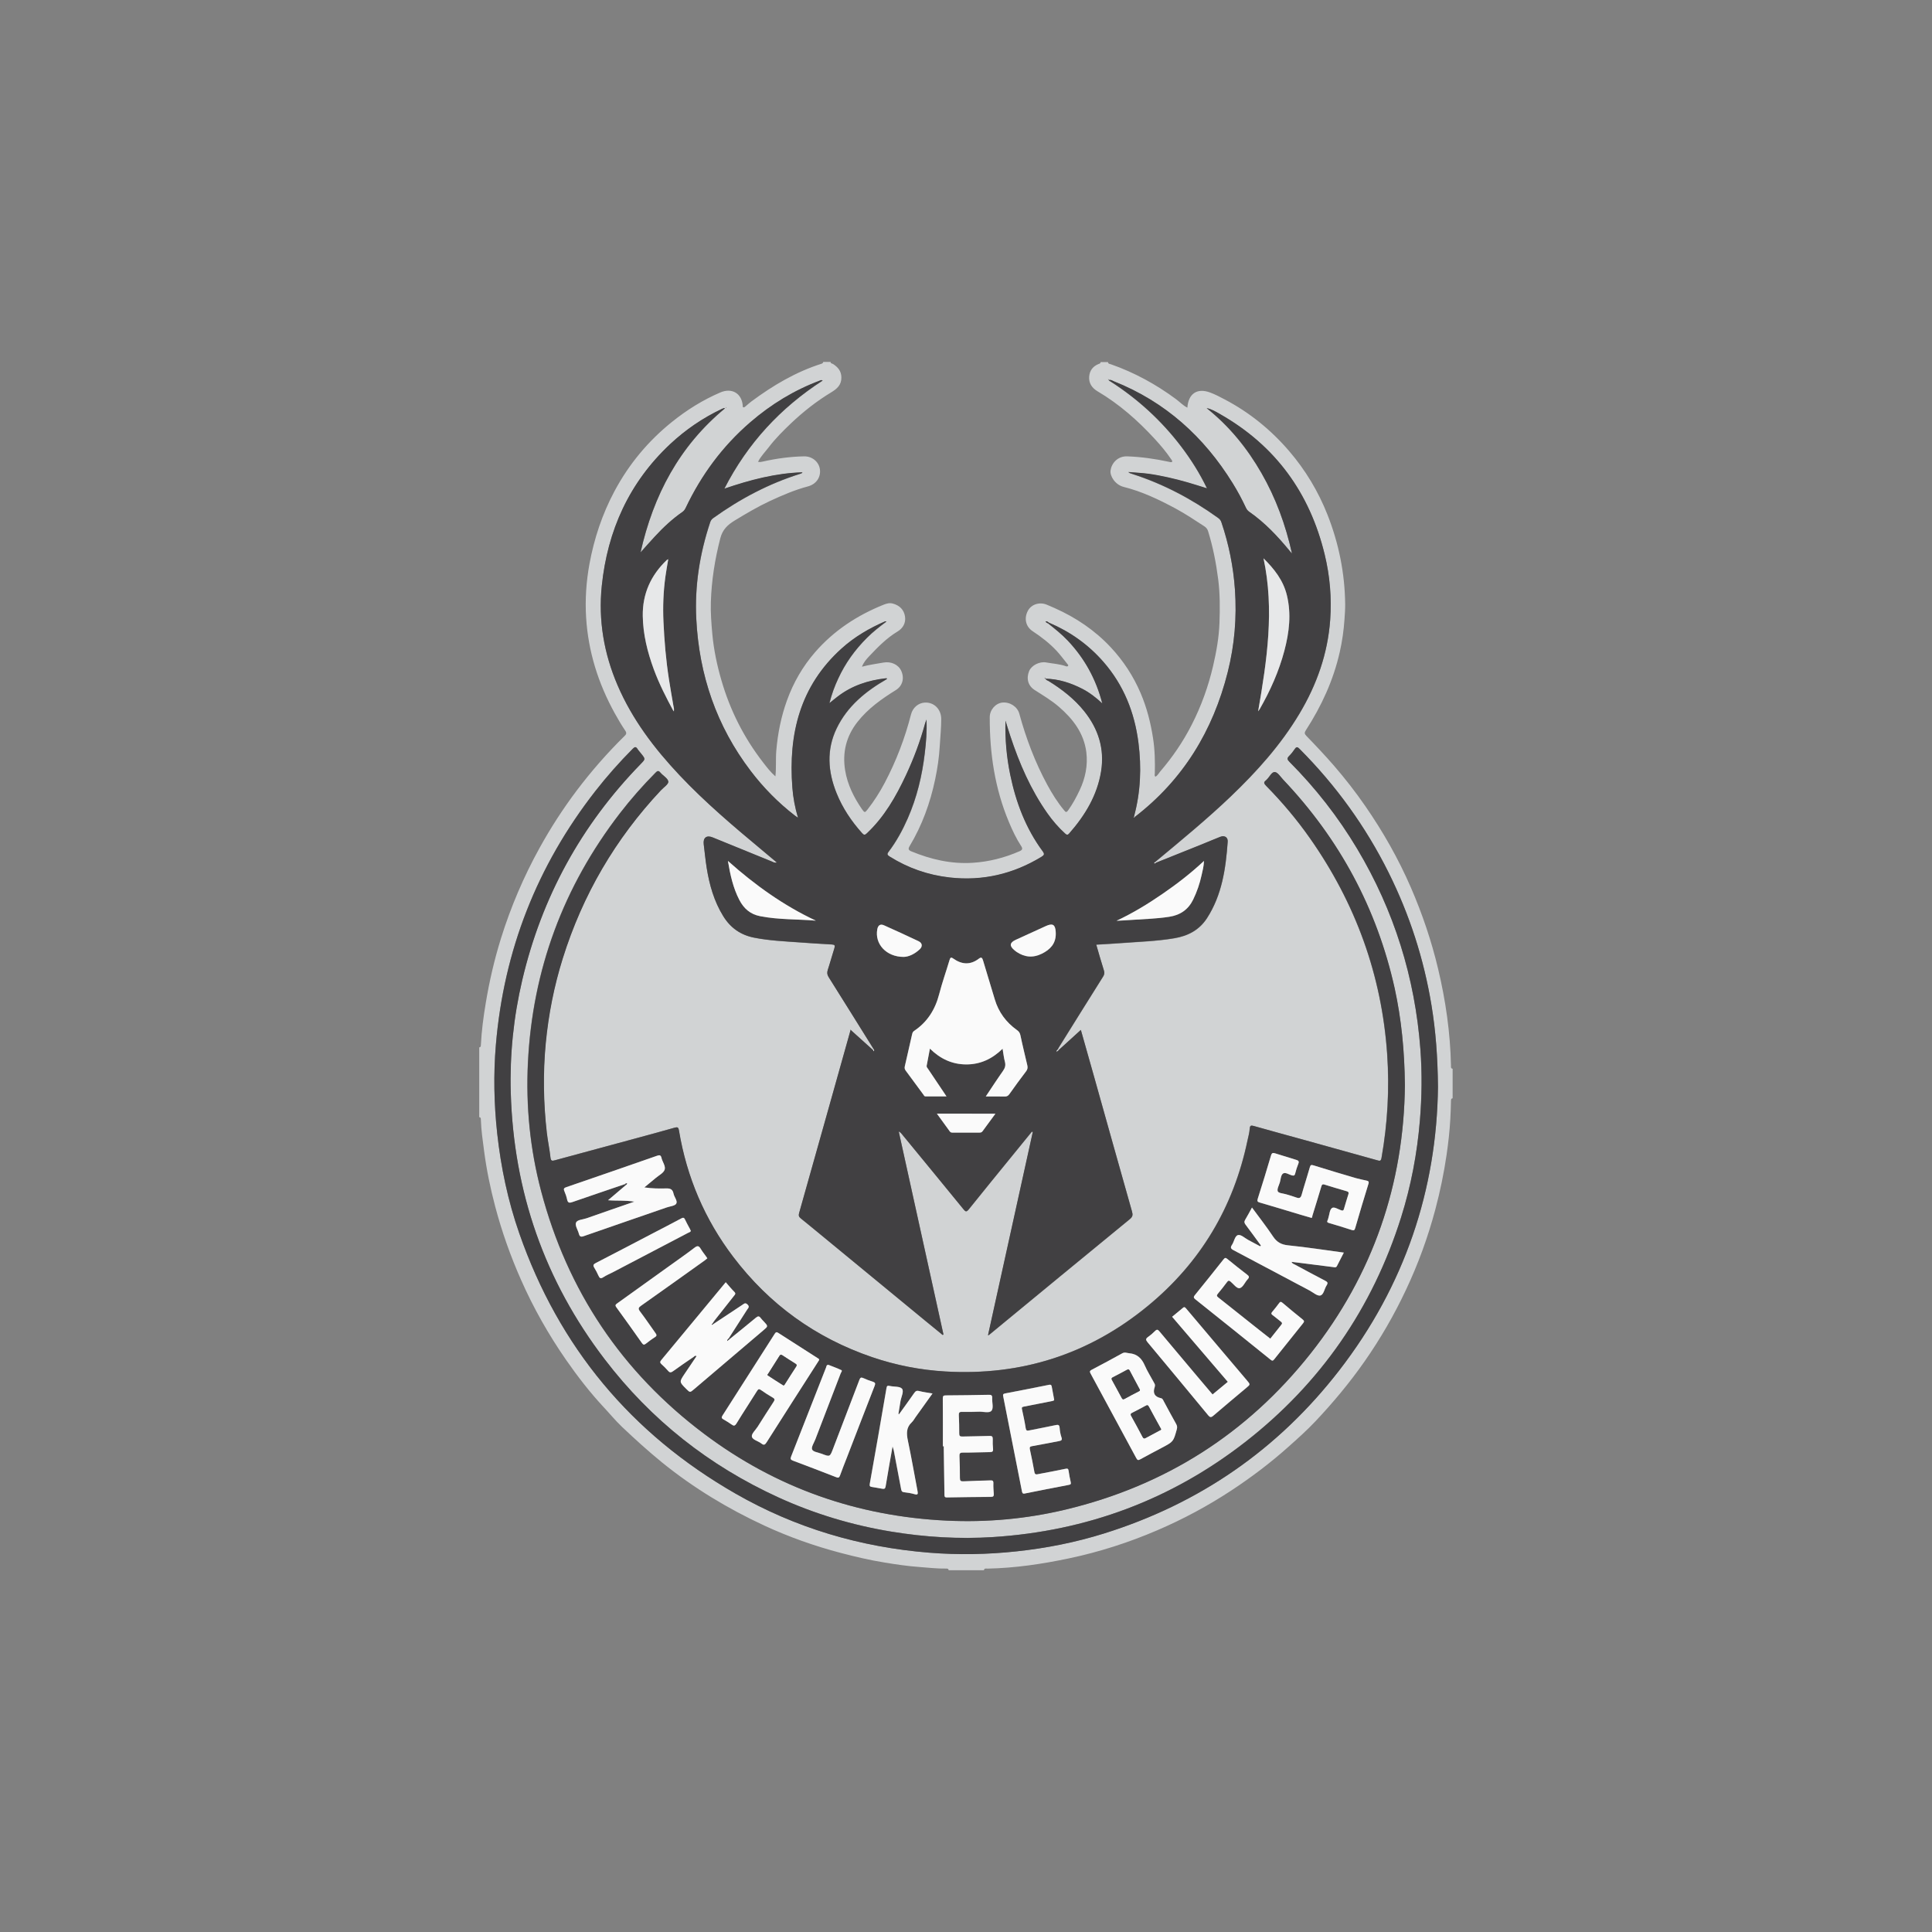 <?xml version="1.0" encoding="UTF-8"?>
<!-- Generator: Adobe Illustrator 28.0.0, SVG Export Plug-In . SVG Version: 6.00 Build 0)  -->
<svg xmlns="http://www.w3.org/2000/svg" xmlns:xlink="http://www.w3.org/1999/xlink" version="1.1" id="Layer_1" x="0px" y="0px" viewBox="0 0 340 340" style="enable-background:new 0 0 340 340;" xml:space="preserve">
<rect x="0" y="0" width="340" height="340" fill="#808080" stroke="none"/>
<style type="text/css">
	.st0{fill:#414042;}
	.st1{fill:#FFFFFF;}
	.st2{fill:#0D0D0D;}
	.st3{fill:#535453;}
	.st4{fill:#FFC70E;}
	.st5{fill:#030303;}
	.st6{fill:#FEFEFE;}
	.st7{fill:#D1D3D4;}
	.st8{fill:#FAFAFA;}
	.st9{fill:#E7E8E9;}
	.st10{fill:#C2C2C2;}
	.st11{fill-rule:evenodd;clip-rule:evenodd;fill:#0D0D0D;}
	.st12{fill-rule:evenodd;clip-rule:evenodd;fill:#5D5D5D;}
	.st13{fill:#5D5D5D;}
	.st14{fill-rule:evenodd;clip-rule:evenodd;}
	.st15{fill-rule:evenodd;clip-rule:evenodd;fill:#E83E3D;}
	.st16{fill:#E83E3D;}
	.st17{fill-rule:evenodd;clip-rule:evenodd;fill:#414042;}
	.st18{fill-rule:evenodd;clip-rule:evenodd;fill:#384A9C;}
	.st19{fill:#ADB73A;}
	.st20{fill:#6DA2D4;}
	.st21{fill:#DC8129;}
	.st22{fill:#58595B;}
	.st23{fill:#6D6E71;}
	.st24{fill:#CBDB2A;}
	.st25{fill:#EF3A4A;}
	.st26{fill:#F48D9F;}
	.st27{fill:#221F20;}
	.st28{fill:#D52027;}
	.st29{fill:#FCFDFD;}
	.st30{fill:#199346;}
	.st31{fill:#616161;}
	.st32{fill:#A5A5A5;}
	.st33{fill:#7E7E7E;}
	.st34{fill:#EE3125;}
	.st35{fill:#7C5950;}
	.st36{fill:none;}
	.st37{fill:#945E32;}
	.st38{fill:#707276;}
	.st39{fill:#282829;}
	.st40{fill:#396E9B;}
	.st41{fill:none;stroke:#000000;stroke-width:3.588;stroke-linecap:round;stroke-linejoin:round;}
	.st42{fill:none;stroke:#000000;stroke-width:3.724;stroke-linecap:round;stroke-linejoin:round;}
	.st43{fill:none;stroke:#000000;stroke-width:1.241;stroke-linecap:round;stroke-linejoin:round;}
	.st44{fill:none;stroke:#000000;stroke-width:3.789;stroke-linecap:round;stroke-linejoin:round;}
	.st45{fill:none;stroke:#000000;stroke-width:3.77;stroke-linejoin:round;}
	.st46{fill:none;stroke:#000000;stroke-width:4.082;stroke-linejoin:round;}
	.st47{fill:none;stroke:#000000;stroke-width:1.389;stroke-miterlimit:10;}
	.st48{fill:#7A2530;}
	.st49{fill:#BCBCBB;}
	.st50{fill:#C5C5C5;}
</style>
<g id="ROUKMr.tif_00000106841202683100195990000007977705155149433496_">
	<g>
		<path class="st7" d="M144.87,63.69c0.43,0,0.87,0,1.3,0c0,0.31,0.29,0.27,0.45,0.38c0.84,0.55,1.42,1.21,1.45,2.32    c0.03,1.36-0.79,2.05-1.78,2.65c-2.58,1.56-4.93,3.41-7.11,5.48c-1.37,1.31-2.72,2.65-3.87,4.16c-0.64,0.84-1.41,1.6-1.91,2.59    c0.33,0.07,0.58,0.02,0.84-0.04c2.39-0.54,4.8-0.87,7.25-0.92c1.44-0.03,2.62,0.96,2.8,2.28c0.19,1.4-0.65,2.62-2.11,3.01    c-2.33,0.62-4.53,1.57-6.71,2.58c-2.14,1-4.16,2.2-6.17,3.42c-1.25,0.76-2.15,1.6-2.54,3.14c-0.95,3.68-1.54,7.4-1.66,11.19    c-0.06,1.9,0.09,3.78,0.26,5.67c0.26,2.78,0.83,5.49,1.61,8.16c1.52,5.24,3.94,10.04,7.29,14.37c0.66,0.85,1.31,1.72,2.2,2.5    c0.17-1.59,0.03-3.07,0.16-4.56c0.26-3.03,0.85-5.97,1.88-8.82c1.13-3.13,2.77-5.97,4.94-8.47c3.31-3.81,7.42-6.5,12.08-8.37    c0.51-0.2,1.04-0.35,1.61-0.19c1.19,0.32,1.96,1.09,2.14,2.28c0.17,1.12-0.37,2.07-1.31,2.63c-1.94,1.17-3.49,2.76-5.02,4.38    c-0.47,0.5-0.94,1.03-1.25,1.82c1.34-0.36,2.57-0.51,3.78-0.73c1.34-0.24,2.63,0.34,3.14,1.47c0.58,1.29,0.23,2.65-0.98,3.39    c-2.5,1.55-4.88,3.24-6.72,5.58c-1.99,2.52-2.69,5.38-2.18,8.52c0.41,2.51,1.52,4.74,2.95,6.82c0.46,0.66,0.53,0.68,1,0.07    c1.15-1.48,2.16-3.05,3.03-4.71c2.01-3.82,3.54-7.82,4.61-12c0.31-1.22,1.29-2.04,2.45-2.1c1.58-0.08,2.85,1.14,2.87,2.85    c0.01,1.61-0.17,3.2-0.26,4.81c-0.11,1.97-0.4,3.91-0.8,5.82c-0.87,4.16-2.3,8.12-4.5,11.78c-0.3,0.5-0.19,0.72,0.29,0.92    c3.45,1.42,6.98,2.25,10.76,2.02c2.92-0.18,5.67-0.89,8.32-2.05c0.48-0.21,0.55-0.45,0.27-0.88c-0.87-1.33-1.55-2.77-2.16-4.23    c-2.48-5.9-3.4-12.1-3.38-18.47c0-1.29,1.02-2.44,2.21-2.57c1.33-0.14,2.66,0.72,2.99,1.95c1.19,4.35,2.77,8.54,4.92,12.51    c0.86,1.58,1.81,3.11,2.97,4.5c0.27,0.33,0.39,0.44,0.71,0c0.8-1.12,1.45-2.32,2.03-3.56c1-2.11,1.45-4.35,1.17-6.65    c-0.42-3.36-2.35-5.87-4.83-8.01c-1.31-1.13-2.8-2.01-4.25-2.94c-1.19-0.75-1.52-2.03-0.99-3.34c0.41-1,1.83-1.74,3.01-1.52    c1.15,0.21,2.33,0.26,3.45,0.66c0.13,0.05,0.3,0.08,0.4-0.06c0.08-0.12-0.03-0.22-0.11-0.31c-0.62-0.76-1.2-1.56-1.86-2.28    c-1.26-1.36-2.72-2.49-4.27-3.51c-1.23-0.81-1.55-2.28-0.83-3.61c0.6-1.12,2.04-1.58,3.31-1.06c0.47,0.19,0.93,0.39,1.39,0.6    c3.74,1.67,7.07,3.9,9.89,6.92c2.22,2.38,3.96,5.05,5.24,8.04c1.09,2.55,1.77,5.22,2.19,7.95c0.32,2.04,0.36,4.11,0.31,6.17    c0,0.19-0.11,0.43,0.11,0.59c0.39-0.2,0.57-0.59,0.83-0.9c2.17-2.52,4.03-5.25,5.54-8.21c1.69-3.3,2.94-6.77,3.78-10.39    c0.58-2.5,1.03-5.03,1.12-7.58c0.09-2.56,0.1-5.13-0.23-7.69c-0.37-2.86-0.92-5.67-1.77-8.42c-0.12-0.39-0.34-0.66-0.68-0.88    c-1.67-1.09-3.32-2.19-5.08-3.14c-2.91-1.56-5.88-2.98-9.09-3.78c-1.52-0.38-2.46-1.93-2.32-2.9c0.18-1.27,1.25-2.55,2.96-2.48    c2.47,0.09,4.9,0.44,7.32,0.96c0.2,0.04,0.4,0.14,0.58-0.03c0-0.2-0.12-0.32-0.22-0.46c-0.86-1.28-1.86-2.45-2.89-3.57    c-2.97-3.23-6.24-6.11-10.04-8.35c-0.99-0.59-1.56-1.43-1.47-2.6c0.09-1.05,0.64-1.78,1.62-2.19c0.17-0.07,0.39-0.08,0.39-0.35    c0.43,0,0.87,0,1.3,0c0.02,0.34,0.33,0.32,0.53,0.39c4.13,1.45,7.93,3.53,11.44,6.13c0.65,0.48,1.22,1.11,2,1.5    c0.17-2.48,1.73-3.51,3.99-2.67c0.9,0.33,1.75,0.78,2.6,1.23c4.37,2.3,8.13,5.36,11.33,9.09c2.86,3.34,5.11,7.07,6.73,11.17    c2,5.07,3.06,10.32,3.12,15.77c0.01,0.89-0.06,1.77-0.12,2.66c-0.13,1.94-0.4,3.85-0.83,5.74c-1.12,4.98-3.22,9.53-5.98,13.8    c-0.26,0.4-0.24,0.62,0.09,0.96c1.67,1.72,3.32,3.47,4.89,5.28c1.94,2.25,3.77,4.59,5.46,7.04c3.14,4.53,5.85,9.3,8.05,14.37    c2.01,4.63,3.62,9.39,4.79,14.3c1.34,5.61,2.15,11.27,2.27,17.04c0,0.23-0.07,0.51,0.29,0.56c0,1.73,0,3.47,0,5.2    c-0.31,0.04-0.28,0.27-0.29,0.49c-0.02,1.08-0.06,2.15-0.12,3.23c-0.12,2.08-0.35,4.15-0.65,6.21c-0.47,3.24-1.14,6.45-1.98,9.62    c-1.3,4.88-3.02,9.61-5.18,14.18c-2.07,4.4-4.49,8.59-7.28,12.58c-2.6,3.72-5.5,7.2-8.61,10.5c-1.5,1.59-3.13,3.05-4.76,4.5    c-3.15,2.82-6.51,5.36-10.03,7.68c-4.16,2.74-8.54,5.09-13.12,7.05c-4.99,2.14-10.15,3.8-15.47,4.92c-4.73,1-9.51,1.71-14.36,1.81    c-0.24,0-0.56-0.12-0.63,0.28c-2.07,0-4.14,0-6.21,0c-0.04-0.31-0.27-0.29-0.49-0.29c-1.54,0.03-3.06-0.16-4.59-0.27    c-2.08-0.15-4.14-0.45-6.19-0.79c-2.6-0.42-5.16-1.02-7.71-1.69c-4.63-1.22-9.13-2.81-13.47-4.82    c-6.42-2.98-12.45-6.62-17.97-11.09c-2.46-2-4.8-4.13-7.09-6.3c-1.16-1.11-2.18-2.36-3.28-3.53c-2.39-2.57-4.52-5.34-6.52-8.21    c-3.09-4.45-5.75-9.14-7.94-14.1c-1.86-4.2-3.39-8.51-4.56-12.95c-0.85-3.22-1.52-6.47-1.95-9.78c-0.24-1.8-0.5-3.6-0.56-5.42    c-0.01-0.22,0.02-0.45-0.29-0.49c0-4.09,0-8.19,0-12.28c0.26-0.03,0.28-0.21,0.29-0.42c0.12-2.49,0.45-4.95,0.86-7.4    c0.64-3.86,1.52-7.65,2.68-11.38c1.73-5.54,4-10.86,6.81-15.94c1.94-3.51,4.12-6.88,6.53-10.08c2.56-3.39,5.36-6.59,8.39-9.57    c0.32-0.31,0.43-0.52,0.13-0.96c-0.67-0.99-1.28-2.03-1.86-3.08c-2.89-5.24-4.65-10.83-5.02-16.81c-0.2-3.17,0.02-6.33,0.59-9.46    c0.83-4.48,2.25-8.76,4.41-12.8c2.55-4.77,5.94-8.83,10.14-12.2c2.59-2.08,5.39-3.83,8.46-5.15c2.01-0.87,3.76,0.1,3.96,2.28    c0.01,0.11-0.05,0.26,0.09,0.32c0.15,0.06,0.27-0.05,0.38-0.14c0.35-0.29,0.68-0.61,1.05-0.88c3.8-2.82,7.83-5.21,12.37-6.65    C144.77,63.93,144.86,63.85,144.87,63.69z M199.68,143.79c-0.03-0.03-0.05-0.05-0.08-0.08c0-0.05-0.01-0.1,0-0.14    c1.13-4.23,1.3-8.51,0.75-12.84c-0.68-5.35-2.6-10.17-6.18-14.27c-2.65-3.03-5.85-5.3-9.55-6.87c-0.18-0.13-0.36-0.28-0.62-0.23    c0.1,0.21,0.28,0.28,0.45,0.36c1.2,0.95,2.4,1.91,3.47,3.03c2.96,3.12,4.98,6.75,6.08,11.06c-1.14-1.05-2.25-1.91-3.5-2.56    c-2.04-1.05-4.18-1.74-6.49-1.79c0.04-0.11-0.04-0.11-0.1-0.11c-0.03,0-0.06,0.03-0.09,0.05c0.07,0.02,0.13,0.04,0.2,0.05    c0.07,0.27,0.34,0.31,0.53,0.42c2.37,1.46,4.54,3.15,6.29,5.34c2.48,3.1,3.59,6.6,2.95,10.55c-0.68,4.23-2.82,7.74-5.6,10.92    c-0.26,0.29-0.42,0.32-0.72,0.04c-1.18-1.07-2.22-2.27-3.13-3.57c-2.94-4.17-4.94-8.79-6.53-13.61c-0.3-0.89-0.57-1.8-0.85-2.69    c-0.08,3.22,0.19,6.39,0.84,9.52c1.01,4.86,2.73,9.42,5.7,13.45c0.38,0.52,0.27,0.69-0.21,0.99c-4.99,3.03-10.37,4.29-16.17,3.63    c-3.79-0.43-7.31-1.65-10.55-3.69c-0.42-0.27-0.49-0.42-0.16-0.86c1.37-1.8,2.44-3.78,3.35-5.85c1.61-3.67,2.54-7.52,3-11.49    c0.22-1.9,0.39-3.81,0.3-5.9c-0.12,0.33-0.19,0.49-0.24,0.67c-0.86,3.15-2,6.19-3.38,9.14c-1.76,3.76-3.8,7.33-6.87,10.21    c-0.33,0.31-0.5,0.35-0.83-0.02c-1.89-2.11-3.45-4.43-4.51-7.06c-1.52-3.78-1.8-7.6,0.01-11.37c1.9-3.95,5.14-6.57,8.84-8.7    c-0.01-0.05-0.02-0.1-0.03-0.15c-0.02,0.01-0.04,0.02-0.06,0.03c0.04,0.04,0.08,0.08,0.11,0.12c-0.04-0.1-0.09-0.15-0.21-0.13    c-3.1,0.35-5.98,1.29-8.48,3.22c-0.44,0.34-0.87,0.7-1.44,1.15c0.41-1.61,0.92-2.99,1.55-4.33c0.62-1.33,1.35-2.59,2.19-3.79    c0.86-1.22,1.83-2.35,2.89-3.4c1.04-1.03,2.18-1.93,3.42-2.85c-0.16-0.02-0.22-0.04-0.25-0.02c-2.79,1.21-5.39,2.73-7.65,4.77    c-7.31,6.59-9.39,15.05-8.67,24.49c0.14,1.76,0.46,3.5,0.99,5.3c-0.26-0.18-0.42-0.29-0.57-0.4c-2.93-2.26-5.5-4.88-7.74-7.82    c-6.03-7.91-9.1-16.89-9.59-26.77c-0.29-5.81,0.61-11.48,2.44-17c0.1-0.3,0.25-0.54,0.52-0.73c4.72-3.39,9.79-6.09,15.36-7.82    c0.15-0.05,0.29-0.09,0.36-0.25c-4.71,0.15-9.2,1.33-13.74,2.88c4.09-8,9.88-14.24,17.3-19.03c-0.23-0.14-0.37-0.04-0.52,0.02    c-4.51,1.69-8.56,4.17-12.2,7.31c-4.88,4.2-8.62,9.27-11.38,15.07c-0.14,0.29-0.3,0.53-0.57,0.72c-1.79,1.24-3.37,2.72-4.84,4.31    c-0.86,0.93-1.69,1.88-2.54,2.82c2.25-10.04,6.81-18.71,14.86-25.36c-0.09-0.02-0.14-0.05-0.18-0.04c-0.13,0.05-0.27,0.1-0.4,0.16    c-3.34,1.58-6.36,3.65-9.06,6.17c-7.23,6.76-11.04,15.2-12.04,24.96c-0.63,6.06,0.38,11.91,2.79,17.51    c2.58,5.99,6.46,11.1,10.9,15.81c4.5,4.77,9.5,9,14.52,13.18c0.84,0.7,1.69,1.41,2.6,2.18c-0.44,0.1-0.66-0.08-0.89-0.18    c-3.48-1.41-6.95-2.83-10.43-4.25c-1.06-0.43-1.69,0.08-1.55,1.22c0.18,1.38,0.31,2.77,0.52,4.14c0.48,3,1.29,5.89,2.91,8.5    c1.26,2.05,3.04,3.31,5.43,3.79c2.63,0.52,5.29,0.64,7.94,0.83c1.92,0.14,3.84,0.27,5.76,0.37c0.5,0.03,0.58,0.19,0.44,0.64    c-0.4,1.28-0.75,2.57-1.17,3.84c-0.15,0.47-0.12,0.83,0.15,1.26c2.67,4.24,5.31,8.5,7.97,12.75c-0.05,0.03-0.1,0.07-0.15,0.1    c-1.35-1.21-2.69-2.43-4.04-3.64c0.15-0.05,0.09,0.11,0.04,0.27c-3,10.68-5.99,21.37-9.01,32.04c-0.12,0.42-0.06,0.66,0.26,0.92    c1.16,0.94,2.31,1.89,3.46,2.83c6.18,5.09,12.36,10.17,18.54,15.26c1,0.82,2,1.63,3,2.45c0.05-0.03,0.09-0.05,0.14-0.08    c-2.62-11.91-5.25-23.81-7.87-35.72c0.24,0.1,0.37,0.24,0.49,0.38c3.63,4.42,7.27,8.84,10.88,13.27c0.36,0.44,0.53,0.58,0.95,0.05    c2.58-3.23,5.2-6.42,7.81-9.63c1.1-1.35,2.2-2.7,3.3-4.05c0.05,0.02,0.11,0.05,0.16,0.07c-2.62,11.91-5.25,23.81-7.88,35.76    c0.12-0.03,0.15-0.03,0.16-0.04c8.26-6.8,16.51-13.61,24.78-20.38c0.53-0.43,0.57-0.76,0.4-1.36c-2.25-7.94-4.47-15.88-6.7-23.82    c-0.79-2.8-1.58-5.59-2.3-8.13c-1.28,1.16-2.62,2.39-3.97,3.61c-0.04-0.04-0.07-0.08-0.11-0.12c0.05-0.11,0.09-0.22,0.15-0.32    c2.61-4.19,5.22-8.38,7.85-12.56c0.23-0.36,0.27-0.65,0.14-1.06c-0.47-1.48-0.89-2.97-1.35-4.55c1.45-0.09,2.86-0.17,4.27-0.27    c3.16-0.24,6.33-0.33,9.47-0.86c2.41-0.41,4.4-1.45,5.75-3.54c2.64-4.09,3.3-8.73,3.64-13.44c0.06-0.81-0.56-1.16-1.32-0.86    c-1.09,0.43-2.16,0.89-3.25,1.33c-2.7,1.09-5.41,2.17-8.11,3.25c-0.04-0.04-0.08-0.08-0.12-0.12c0.09-0.08,0.17-0.17,0.27-0.24    c4.42-3.67,8.86-7.32,13.03-11.3c4.61-4.4,8.84-9.1,12.12-14.6c3.05-5.1,4.98-10.56,5.41-16.5c0.28-3.88-0.05-7.73-0.97-11.52    c-2.63-10.85-8.67-19.15-18.4-24.69c-0.75-0.43-1.5-0.88-2.37-1.06c3.99,3.18,7.13,7.05,9.66,11.45    c2.51,4.38,4.23,9.05,5.36,14.14c-0.21-0.24-0.31-0.34-0.4-0.45c-2.11-2.58-4.38-4.99-7.13-6.9c-0.27-0.19-0.44-0.42-0.58-0.71    c-0.69-1.48-1.46-2.91-2.32-4.3c-5.06-8.18-11.88-14.34-20.88-17.93c-0.29-0.12-0.58-0.35-0.94-0.23    c0.05-0.07,0.03-0.11-0.05-0.13c-0.02,0-0.04,0.02-0.06,0.03c0.04,0.03,0.08,0.06,0.13,0.09c0.01,0.15,0.16,0.16,0.25,0.22    c4.83,3.09,8.99,6.9,12.46,11.45c1.74,2.29,3.27,4.71,4.56,7.39c-1.2-0.37-2.3-0.73-3.42-1.05c-1.13-0.32-2.26-0.62-3.4-0.87    c-1.15-0.25-2.3-0.49-3.46-0.64c-1.14-0.16-2.3-0.21-3.57-0.31c0.17,0.12,0.23,0.17,0.29,0.19c0.15,0.06,0.31,0.11,0.47,0.16    c5.42,1.75,10.4,4.38,15.02,7.7c0.27,0.2,0.48,0.41,0.6,0.77c1.31,3.86,2.1,7.82,2.39,11.88c0.34,4.9-0.07,9.74-1.27,14.51    C213.46,128.61,208.2,137.24,199.68,143.79z M247.24,190.95c-0.06-6.03-0.61-11.56-1.82-17.02c-3.12-14.08-9.73-26.3-19.64-36.75    c-0.46-0.49-0.93-1.27-1.45-1.32c-0.55-0.05-0.93,0.86-1.41,1.31c-0.05,0.05-0.09,0.11-0.15,0.15c-0.46,0.32-0.35,0.58,0.01,0.95    c2.84,2.88,5.44,5.97,7.76,9.28c8,11.41,12.6,24.03,13.56,37.95c0.42,6.12,0.08,12.2-0.99,18.24c-0.11,0.65-0.35,0.56-0.77,0.44    c-4.26-1.19-8.52-2.38-12.79-3.56c-2.97-0.82-5.95-1.63-8.92-2.47c-0.52-0.15-0.69-0.08-0.72,0.5c-0.05,0.69-0.24,1.37-0.39,2.05    c-2.46,11.75-8.29,21.52-17.54,29.12c-10.33,8.5-22.26,12.32-35.65,11.53c-4.41-0.26-8.7-1.1-12.87-2.52    c-9.93-3.39-18.09-9.28-24.44-17.64c-5.01-6.61-8.18-14.03-9.55-22.21c-0.1-0.61-0.25-0.68-0.78-0.53    c-2.21,0.63-4.42,1.23-6.64,1.83c-4.8,1.3-9.6,2.59-14.4,3.9c-0.47,0.13-0.73,0.16-0.8-0.49c-0.15-1.45-0.47-2.89-0.64-4.34    c-0.6-5.25-0.69-10.5-0.19-15.77c0.48-5.08,1.47-10.05,2.99-14.91c3.5-11.19,9.26-21.06,17.29-29.61c0.47-0.5,1.34-1.07,1.29-1.52    c-0.07-0.57-0.93-1.02-1.39-1.58c-0.36-0.43-0.55-0.29-0.88,0.04c-2.22,2.24-4.3,4.6-6.23,7.1c-9.97,12.93-15.39,27.56-16.2,43.87    c-0.38,7.65,0.37,15.22,2.32,22.64c4.63,17.54,14.2,31.83,28.69,42.72c12.63,9.49,26.94,14.52,42.71,15.27    c7.06,0.33,14.06-0.3,20.95-1.96c17.5-4.2,31.89-13.35,43.04-27.43C241.66,224.27,247.07,208.28,247.24,190.95z M253.06,191.28    c-0.06-5.32-0.4-9.86-1.15-14.38c-1.34-8.16-3.86-15.94-7.54-23.34c-4.04-8.11-9.27-15.35-15.67-21.77    c-0.35-0.35-0.55-0.43-0.85,0.02c-0.29,0.44-0.63,0.86-1,1.23c-0.4,0.39-0.32,0.64,0.05,1.01c4.6,4.62,8.58,9.72,11.93,15.31    c6.5,10.88,10.18,22.66,11.13,35.29c0.31,4.18,0.26,8.36-0.09,12.55c-0.48,5.8-1.56,11.49-3.31,17.04    c-5.05,16.01-14.19,29.22-27.43,39.53c-13.04,10.16-27.88,15.67-44.36,16.72c-6,0.38-11.96,0.02-17.89-0.95    c-6.89-1.13-13.52-3.12-19.86-6.01c-12.2-5.57-22.44-13.65-30.6-24.31c-10.59-13.85-16.04-29.53-16.54-46.94    c-0.19-6.68,0.49-13.3,2.02-19.81c3.43-14.6,10.38-27.29,20.85-38.03c0.84-0.86,0.85-0.86,0.12-1.77    c-0.22-0.28-0.48-0.54-0.67-0.85c-0.27-0.44-0.48-0.44-0.85-0.06c-2.34,2.36-4.54,4.84-6.59,7.46    c-10.26,13.15-16.1,28.04-17.5,44.65c-0.44,5.19-0.33,10.38,0.23,15.56c0.66,6.03,1.9,11.92,3.9,17.64    c6.97,19.98,19.67,35.23,38,45.75c10.56,6.07,22,9.44,34.13,10.42c5.11,0.41,10.23,0.32,15.34-0.23    c5.26-0.56,10.42-1.59,15.46-3.16c16.79-5.25,30.62-14.81,41.37-28.71C247.22,226.26,252.85,209.32,253.06,191.28z M127.8,71.71    c-0.02-0.02-0.03-0.05-0.05-0.05c-0.02,0-0.04,0.03-0.05,0.04c0.02,0.02,0.03,0.04,0.05,0.04S127.78,71.72,127.8,71.71z"></path>
		<path class="st0" d="M184.62,109.59c3.7,1.57,6.9,3.84,9.55,6.87c3.58,4.09,5.5,8.91,6.18,14.27c0.55,4.33,0.38,8.61-0.75,12.84    c-0.01,0.04,0,0.1,0,0.14c-0.03,0.03-0.09,0.07-0.09,0.08c0.05,0.08,0.11,0.05,0.17,0c8.52-6.54,13.78-15.18,16.38-25.52    c1.2-4.77,1.61-9.61,1.27-14.51c-0.28-4.06-1.08-8.02-2.39-11.88c-0.12-0.36-0.32-0.57-0.6-0.77c-4.62-3.32-9.59-5.95-15.02-7.7    c-0.16-0.05-0.32-0.1-0.47-0.16c-0.06-0.02-0.12-0.08-0.29-0.19c1.27,0.11,2.42,0.16,3.57,0.31c1.16,0.16,2.32,0.39,3.46,0.64    c1.14,0.25,2.28,0.55,3.4,0.87c1.12,0.32,2.22,0.68,3.42,1.05c-1.29-2.68-2.82-5.1-4.56-7.39c-3.47-4.56-7.64-8.37-12.46-11.45    c-0.09-0.06-0.24-0.07-0.25-0.22l-0.02,0.01c0.36-0.13,0.64,0.11,0.94,0.23c9.01,3.59,15.82,9.74,20.88,17.93    c0.86,1.39,1.63,2.82,2.32,4.3c0.14,0.29,0.31,0.53,0.58,0.71c2.75,1.91,5.02,4.32,7.13,6.9c0.09,0.11,0.19,0.21,0.4,0.45    c-1.13-5.08-2.85-9.76-5.36-14.14c-2.52-4.4-5.66-8.27-9.66-11.45c0.87,0.18,1.62,0.63,2.37,1.06    c9.73,5.54,15.77,13.85,18.4,24.69c0.92,3.79,1.25,7.64,0.97,11.52c-0.43,5.94-2.36,11.4-5.41,16.5    c-3.29,5.5-7.52,10.2-12.12,14.6c-4.16,3.97-8.61,7.62-13.03,11.3c-0.09,0.08-0.18,0.16-0.27,0.24c-0.06,0.06-0.11,0.13-0.17,0.19    c0.12,0.07,0.21,0.04,0.28-0.07c2.7-1.08,5.41-2.16,8.11-3.25c1.09-0.44,2.16-0.9,3.25-1.33c0.76-0.3,1.38,0.06,1.32,0.86    c-0.34,4.71-1,9.35-3.64,13.44c-1.35,2.09-3.35,3.14-5.75,3.54c-3.13,0.53-6.31,0.62-9.47,0.86c-1.41,0.11-2.82,0.18-4.27,0.27    c0.46,1.58,0.88,3.07,1.35,4.55c0.13,0.41,0.08,0.7-0.14,1.06c-2.63,4.18-5.24,8.37-7.85,12.56c-0.06,0.1-0.1,0.21-0.15,0.32    c-0.1,0.09-0.26,0.15-0.11,0.32c-0.06-0.05-0.1-0.04-0.13,0.03c-0.01,0.02,0.01,0.04,0.02,0.06c0.03-0.03,0.07-0.07,0.1-0.1    c0.08-0.06,0.15-0.12,0.23-0.18c1.34-1.22,2.69-2.45,3.97-3.61c0.72,2.53,1.51,5.33,2.3,8.13c2.23,7.94,4.45,15.89,6.7,23.82    c0.17,0.6,0.13,0.93-0.4,1.36c-8.28,6.78-16.53,13.58-24.78,20.38c-0.02,0.01-0.05,0.01-0.16,0.04    c2.63-11.95,5.26-23.85,7.88-35.76c-0.05-0.02-0.11-0.05-0.16-0.07c-1.1,1.35-2.2,2.7-3.3,4.05c-2.61,3.21-5.23,6.41-7.81,9.63    c-0.43,0.53-0.59,0.39-0.95-0.05c-3.61-4.43-7.25-8.85-10.88-13.27c-0.12-0.15-0.25-0.28-0.49-0.38    c2.62,11.91,5.25,23.81,7.87,35.72c-0.05,0.03-0.09,0.05-0.14,0.08c-1-0.82-2-1.63-3-2.45c-6.18-5.09-12.36-10.17-18.54-15.26    c-1.15-0.95-2.3-1.9-3.46-2.83c-0.32-0.26-0.38-0.5-0.26-0.92c3.02-10.68,6.01-21.36,9.01-32.04c0.05-0.16,0.11-0.32-0.04-0.27    c1.35,1.21,2.69,2.43,4.04,3.64c0.04,0.08,0.08,0.15,0.13,0.23c0.1-0.1,0.05-0.22,0.02-0.33c-2.65-4.25-5.3-8.51-7.97-12.75    c-0.27-0.43-0.3-0.79-0.15-1.26c0.42-1.27,0.76-2.57,1.17-3.84c0.14-0.45,0.06-0.61-0.44-0.64c-1.92-0.1-3.84-0.23-5.76-0.37    c-2.66-0.19-5.32-0.31-7.94-0.83c-2.39-0.47-4.17-1.74-5.43-3.79c-1.61-2.61-2.43-5.5-2.91-8.5c-0.22-1.37-0.35-2.76-0.52-4.14    c-0.14-1.14,0.49-1.65,1.55-1.22c3.48,1.41,6.95,2.83,10.43,4.25c0.24,0.1,0.46,0.28,0.89,0.18c-0.92-0.77-1.76-1.47-2.6-2.18    c-5.03-4.19-10.03-8.41-14.52-13.18c-4.44-4.71-8.32-9.81-10.9-15.81c-2.41-5.6-3.41-11.44-2.79-17.51    c1.01-9.75,4.82-18.19,12.04-24.96c2.7-2.52,5.72-4.59,9.06-6.17c0.13-0.06,0.26-0.12,0.4-0.16c0.04-0.01,0.09,0.02,0.18,0.04    c-8.05,6.65-12.61,15.32-14.86,25.36c0.84-0.94,1.68-1.9,2.54-2.82c1.47-1.59,3.05-3.07,4.84-4.31c0.27-0.19,0.43-0.43,0.57-0.72    c2.76-5.8,6.5-10.87,11.38-15.07c3.64-3.14,7.69-5.62,12.2-7.31c0.15-0.06,0.3-0.16,0.52-0.02c-7.41,4.79-13.21,11.03-17.3,19.03    c4.54-1.55,9.03-2.73,13.74-2.88c-0.08,0.16-0.21,0.2-0.36,0.25c-5.56,1.74-10.64,4.43-15.36,7.82c-0.27,0.2-0.43,0.44-0.52,0.73    c-1.84,5.52-2.74,11.19-2.44,17c0.5,9.88,3.56,18.86,9.59,26.77c2.24,2.94,4.82,5.56,7.74,7.82c0.15,0.12,0.31,0.22,0.57,0.4    c-0.53-1.8-0.86-3.54-0.99-5.3c-0.73-9.44,1.35-17.9,8.67-24.49c2.26-2.04,4.87-3.56,7.65-4.77c0.04-0.02,0.09,0.01,0.25,0.02    c-1.24,0.92-2.39,1.81-3.42,2.85c-1.06,1.06-2.03,2.19-2.89,3.4c-0.85,1.19-1.58,2.46-2.19,3.79c-0.63,1.34-1.14,2.73-1.55,4.33    c0.56-0.45,0.99-0.81,1.44-1.15c2.5-1.93,5.38-2.87,8.48-3.22c0.12-0.01,0.17,0.04,0.21,0.13l-0.02,0    c-3.71,2.13-6.95,4.75-8.85,8.7c-1.81,3.77-1.53,7.59-0.01,11.37c1.06,2.63,2.61,4.95,4.51,7.06c0.33,0.37,0.5,0.33,0.83,0.02    c3.07-2.88,5.11-6.45,6.87-10.21c1.38-2.95,2.52-5.99,3.38-9.14c0.05-0.17,0.12-0.34,0.24-0.67c0.1,2.09-0.07,4-0.3,5.9    c-0.47,3.96-1.39,7.82-3,11.49c-0.91,2.07-1.99,4.05-3.35,5.85c-0.33,0.43-0.26,0.59,0.16,0.86c3.24,2.03,6.76,3.26,10.55,3.69    c5.81,0.66,11.19-0.6,16.17-3.63c0.49-0.3,0.59-0.47,0.21-0.99c-2.97-4.02-4.7-8.59-5.7-13.45c-0.65-3.13-0.92-6.3-0.84-9.52    c0.28,0.9,0.55,1.8,0.85,2.69c1.59,4.82,3.59,9.44,6.53,13.61c0.92,1.3,1.95,2.5,3.13,3.57c0.3,0.28,0.47,0.25,0.72-0.04    c2.78-3.17,4.92-6.69,5.6-10.92c0.63-3.95-0.48-7.45-2.95-10.55c-1.75-2.19-3.92-3.87-6.29-5.34c-0.19-0.12-0.46-0.15-0.53-0.42    l-0.01,0.01c2.31,0.05,4.45,0.74,6.49,1.79c1.26,0.65,2.37,1.51,3.5,2.56c-1.11-4.3-3.13-7.93-6.08-11.06    c-1.06-1.12-2.26-2.08-3.47-3.03C184.5,109.67,184.56,109.63,184.62,109.59z M118.53,125.17c0.04-0.02,0.09-0.04,0.13-0.06    c-0.01-0.01-0.03-0.02-0.03-0.02C118.6,125.12,118.57,125.14,118.53,125.17c0.16-0.3,0.03-0.61-0.02-0.91    c-0.27-1.58-0.56-3.16-0.8-4.75c-0.52-3.35-0.8-6.72-0.96-10.11c-0.12-2.63-0.02-5.24,0.33-7.84c0.14-1.03,0.33-2.05,0.51-3.13    c-0.12,0.05-0.2,0.06-0.24,0.11c-2.82,2.69-4.3,5.95-4.24,9.87c0.05,3.25,0.83,6.35,1.94,9.38    C116,120.35,117.24,122.77,118.53,125.17z M173.48,192.96c1.22,0,2.27-0.02,3.33,0.01c0.39,0.01,0.61-0.12,0.82-0.43    c0.96-1.35,1.93-2.69,2.94-4.01c0.27-0.36,0.3-0.68,0.21-1.06c-0.41-1.77-0.85-3.54-1.22-5.31c-0.09-0.42-0.29-0.67-0.62-0.9    c-1.9-1.35-3.21-3.13-3.88-5.38c-0.68-2.29-1.39-4.57-2.07-6.86c-0.12-0.42-0.27-0.67-0.71-0.33c-1.52,1.16-3.03,1.07-4.54-0.01    c-0.39-0.28-0.52-0.15-0.65,0.28c-0.59,1.99-1.29,3.95-1.81,5.96c-0.7,2.72-2.07,4.93-4.42,6.5c-0.25,0.17-0.31,0.42-0.37,0.67    c-0.42,1.84-0.82,3.69-1.26,5.53c-0.07,0.32-0.03,0.54,0.15,0.79c1.05,1.4,2.08,2.82,3.12,4.23c0.09,0.13,0.14,0.31,0.36,0.31    c1.21,0,2.41,0,3.7,0c-1.13-1.69-2.18-3.26-3.24-4.83c-0.12-0.18-0.3-0.34-0.25-0.57c0.18-0.98,0.37-1.95,0.57-3.01    c1.82,1.81,3.91,2.77,6.38,2.78c2.49,0.01,4.59-0.97,6.41-2.76c0.15,0.85,0.23,1.59,0.41,2.3c0.16,0.62,0.03,1.08-0.33,1.59    C175.51,189.9,174.54,191.38,173.48,192.96z M221.41,125.18c0.15-0.21,0.23-0.3,0.28-0.4c1.86-3.25,3.38-6.65,4.34-10.28    c0.85-3.21,1.24-6.45,0.44-9.75c-0.64-2.63-2.23-4.63-4.11-6.5C224.29,107.3,222.97,116.16,221.41,125.18z M196.49,162.04    c0.86-0.05,1.73-0.09,2.59-0.14c2.23-0.15,4.46-0.21,6.67-0.55c1.95-0.3,3.37-1.25,4.23-3.04c0.66-1.36,1.15-2.78,1.47-4.25    c0.17-0.8,0.4-1.59,0.43-2.54c-2.36,2.2-4.81,4.08-7.36,5.84C201.96,159.11,199.31,160.72,196.49,162.04z M143.58,162.02    c-5.7-2.66-10.73-6.28-15.47-10.51c0.41,2.45,0.91,4.75,2.02,6.88c0.79,1.51,1.92,2.5,3.64,2.84    C137.01,161.87,140.3,161.74,143.58,162.02z M159.04,168.4c0.91-0.03,1.95-0.52,2.83-1.36c0.51-0.49,0.44-1.09-0.2-1.4    c-2.02-0.96-4.06-1.9-6.1-2.81c-0.64-0.28-1.04-0.01-1.18,0.69C153.9,166.1,155.95,168.41,159.04,168.4z M185.8,164.34    c-0.01-0.12-0.01-0.24-0.02-0.36c-0.08-1.27-0.55-1.55-1.71-1.02c-1.78,0.81-3.56,1.63-5.34,2.44c-1.06,0.48-1.13,1.06-0.24,1.8    c0.13,0.11,0.26,0.22,0.39,0.31c1.43,0.96,2.92,1.1,4.47,0.32C184.81,167.12,185.8,166.08,185.8,164.34z M175.18,195.99    c-3.49,0-6.84,0-10.29,0c0.8,1.1,1.54,2.11,2.28,3.14c0.15,0.21,0.36,0.19,0.58,0.19c1.51,0,3.03,0,4.54,0    c0.24,0,0.46,0,0.63-0.24C173.63,198.07,174.37,197.08,175.18,195.99z M117.64,98.34l0.03-0.05l-0.05,0L117.64,98.34z"></path>
		<path class="st0" d="M247.24,190.95c-0.17,17.33-5.58,33.33-16.61,47.27c-11.15,14.08-25.54,23.23-43.04,27.43    c-6.89,1.65-13.89,2.29-20.95,1.96c-15.77-0.75-30.08-5.77-42.71-15.27c-14.49-10.89-24.06-25.17-28.69-42.72    c-1.96-7.41-2.7-14.99-2.32-22.64c0.81-16.31,6.23-30.94,16.2-43.87c1.93-2.5,4.01-4.86,6.23-7.1c0.32-0.33,0.52-0.47,0.88-0.04    c0.46,0.55,1.32,1,1.39,1.58c0.06,0.45-0.82,1.02-1.29,1.52c-8.03,8.55-13.79,18.42-17.29,29.61c-1.52,4.86-2.5,9.83-2.99,14.91    c-0.5,5.27-0.41,10.52,0.19,15.77c0.17,1.45,0.48,2.89,0.64,4.34c0.07,0.66,0.33,0.62,0.8,0.49c4.8-1.31,9.6-2.6,14.4-3.9    c2.22-0.6,4.43-1.2,6.64-1.83c0.53-0.15,0.68-0.08,0.78,0.53c1.37,8.18,4.53,15.61,9.55,22.21c6.35,8.36,14.5,14.25,24.44,17.64    c4.17,1.42,8.46,2.26,12.87,2.52c13.38,0.79,25.32-3.03,35.65-11.53c9.25-7.61,15.08-17.37,17.54-29.12    c0.14-0.68,0.34-1.36,0.39-2.05c0.04-0.58,0.21-0.65,0.72-0.5c2.97,0.84,5.94,1.65,8.92,2.47c4.26,1.18,8.52,2.37,12.79,3.56    c0.43,0.12,0.66,0.21,0.77-0.44c1.06-6.05,1.41-12.12,0.99-18.24c-0.96-13.92-5.56-26.55-13.56-37.95    c-2.32-3.31-4.92-6.4-7.76-9.28c-0.36-0.37-0.47-0.62-0.01-0.95c0.06-0.04,0.1-0.1,0.15-0.15c0.48-0.46,0.86-1.36,1.41-1.31    c0.52,0.05,0.99,0.83,1.45,1.32c9.91,10.45,16.51,22.66,19.64,36.75C246.63,179.39,247.17,184.92,247.24,190.95z M110.02,208.37    c0.06,0.04,0.12,0.09,0.18,0.13c-1.03,0.88-2.06,1.76-3.21,2.73c1.58,0.13,3.02-0.02,4.63,0.25c-2.94,1.02-5.69,1.96-8.43,2.93    c-0.65,0.23-1.63,0.24-1.84,0.77c-0.2,0.51,0.34,1.28,0.51,1.95c0.13,0.49,0.33,0.61,0.85,0.42c4.87-1.71,9.74-3.38,14.62-5.06    c0.58-0.2,1.44-0.27,1.67-0.67c0.26-0.47-0.36-1.15-0.49-1.77c-0.14-0.73-0.55-0.92-1.26-0.9c-1.25,0.03-2.51,0.03-3.87-0.18    c0.73-0.6,1.38-1.13,2.02-1.67c0.55-0.46,1.35-0.85,1.55-1.44c0.22-0.63-0.4-1.38-0.56-2.1c-0.1-0.44-0.29-0.53-0.74-0.37    c-5.32,1.86-10.65,3.7-15.98,5.53c-0.39,0.13-0.56,0.26-0.37,0.7c0.21,0.48,0.38,0.99,0.49,1.5c0.13,0.61,0.41,0.61,0.93,0.43    C103.83,210.47,106.93,209.43,110.02,208.37z M128.34,235.71c-0.04-0.05-0.07-0.11-0.11-0.16c1.08-1.69,2.17-3.38,3.25-5.07    c0.18-0.28,0.48-0.5,0.08-0.9c-0.39-0.39-0.6-0.16-0.9,0.04c-1.73,1.16-3.47,2.3-5.21,3.45c-0.03-0.04-0.06-0.07-0.1-0.11    c0.13-0.2,0.26-0.4,0.4-0.59c1.13-1.43,2.27-2.86,3.39-4.3c0.16-0.21,0.42-0.39,0.09-0.72c-0.53-0.52-0.99-1.11-1.52-1.7    c-1.74,2.11-3.35,4.05-4.96,5.99c-2.13,2.57-4.26,5.15-6.39,7.71c-0.23,0.27-0.26,0.45,0.03,0.71c0.41,0.37,0.81,0.76,1.17,1.18    c0.31,0.36,0.53,0.32,0.89,0.06c1.18-0.86,2.4-1.67,3.6-2.5c0.14-0.09,0.26-0.31,0.52-0.14c-0.7,1.04-1.39,2.06-2.09,3.1    c-0.96,1.43-0.96,1.43,0.26,2.65c0.69,0.69,0.68,0.68,1.43,0.04c4.04-3.45,8.09-6.89,12.14-10.32c0.87-0.74,0.89-0.73,0.09-1.58    c-0.18-0.19-0.38-0.37-0.53-0.59c-0.27-0.38-0.49-0.37-0.85-0.07C131.48,233.18,129.91,234.44,128.34,235.71z M203.24,243.93    c0.08-0.26-0.08-0.46-0.19-0.67c-0.54-0.99-1.15-1.94-1.59-2.97c-0.54-1.24-1.33-2.02-2.73-2.14c-0.42-0.04-0.79-0.23-1.23,0.01    c-1.78,0.99-3.56,1.95-5.37,2.89c-0.39,0.2-0.38,0.36-0.19,0.7c2.69,4.96,5.38,9.91,8.04,14.88c0.21,0.39,0.37,0.36,0.7,0.18    c1.28-0.7,2.57-1.38,3.85-2.06c1.98-1.05,1.97-1.05,2.57-3.22c0.1-0.35,0.05-0.63-0.12-0.94c-0.74-1.31-1.45-2.64-2.16-3.96    c-0.13-0.23-0.21-0.51-0.5-0.57c-1.14-0.24-1.5-0.9-1.1-1.99C203.23,244.03,203.23,243.98,203.24,243.93z M144.16,239.34    c0.02-0.22-0.18-0.26-0.31-0.35c-2.3-1.48-4.6-2.94-6.9-4.42c-0.28-0.18-0.43-0.15-0.62,0.14c-3.06,4.81-6.13,9.62-9.21,14.42    c-0.22,0.34-0.12,0.49,0.18,0.66c0.48,0.28,0.96,0.55,1.4,0.88c0.41,0.3,0.61,0.3,0.91-0.19c1.17-1.92,2.42-3.8,3.61-5.71    c0.22-0.35,0.37-0.37,0.69-0.14c0.67,0.47,1.35,0.91,2.06,1.32c0.41,0.23,0.37,0.42,0.14,0.77c-0.95,1.44-1.86,2.91-2.79,4.36    c-0.37,0.59-1.11,1.25-1.02,1.74c0.12,0.58,1.13,0.77,1.68,1.22c0.43,0.35,0.63,0.23,0.91-0.21c2.98-4.69,5.99-9.37,8.98-14.06    C143.98,239.63,144.07,239.49,144.16,239.34z M230.77,214.32c0.19,0.02,0.14-0.23,0.19-0.4c0.52-1.69,1.05-3.37,1.55-5.07    c0.1-0.33,0.18-0.51,0.58-0.38c1.28,0.4,2.56,0.77,3.84,1.15c0.26,0.08,0.49,0.15,0.36,0.53c-0.28,0.86-0.53,1.74-0.79,2.61    c-0.07,0.24-0.16,0.34-0.46,0.24c-0.56-0.18-1.27-0.69-1.65-0.4c-0.4,0.3-0.43,1.11-0.62,1.7c-0.04,0.14-0.06,0.29-0.13,0.41    c-0.17,0.32-0.09,0.43,0.27,0.53c1.33,0.38,2.65,0.8,3.97,1.22c0.35,0.11,0.49,0.06,0.6-0.32c0.76-2.61,1.53-5.22,2.34-7.82    c0.14-0.44-0.09-0.49-0.37-0.56c-0.6-0.14-1.22-0.25-1.81-0.42c-2.5-0.73-4.99-1.47-7.47-2.25c-0.44-0.14-0.56-0.08-0.68,0.36    c-0.45,1.61-0.98,3.19-1.43,4.8c-0.16,0.58-0.41,0.68-0.94,0.49c-0.58-0.22-1.18-0.38-1.77-0.56c-0.52-0.16-1.35-0.19-1.49-0.52    c-0.18-0.4,0.21-1.06,0.37-1.6c0.15-0.53,0.18-1.25,0.53-1.52c0.42-0.32,1.05,0.17,1.59,0.31c0.37,0.09,0.49,0.01,0.58-0.36    c0.14-0.58,0.33-1.15,0.55-1.7c0.18-0.44-0.03-0.57-0.39-0.68c-1.23-0.37-2.47-0.75-3.69-1.14c-0.41-0.13-0.59-0.09-0.74,0.4    c-0.74,2.54-1.53,5.07-2.33,7.6c-0.14,0.45-0.02,0.55,0.4,0.67c2.36,0.68,4.71,1.41,7.07,2.11    C229.42,213.93,230.04,214.11,230.77,214.32z M145.79,240.19c-0.38-0.01-0.34,0.28-0.41,0.45c-2.05,5.22-4.09,10.45-6.15,15.67    c-0.16,0.41-0.1,0.56,0.32,0.72c2.55,0.96,5.09,1.94,7.63,2.92c0.37,0.14,0.53,0.08,0.66-0.31c0.36-1.01,0.76-2.01,1.15-3.01    c1.64-4.26,3.28-8.51,4.94-12.76c0.16-0.4,0.12-0.58-0.31-0.72c-0.57-0.18-1.13-0.39-1.67-0.64c-0.41-0.19-0.56-0.08-0.71,0.32    c-1.53,4.04-3.09,8.07-4.63,12.11c-0.55,1.44-0.55,1.44-1.98,0.89c-0.6-0.23-1.51-0.33-1.7-0.75c-0.19-0.43,0.33-1.18,0.56-1.78    c1.49-3.88,2.99-7.76,4.47-11.64c0.07-0.18,0.32-0.46,0.11-0.56C147.32,240.76,146.53,240.48,145.79,240.19z M213.39,245.4    c-0.89-1.05-1.77-2.1-2.65-3.14c-2.23-2.65-4.47-5.29-6.68-7.95c-0.28-0.33-0.45-0.4-0.77-0.07c-0.39,0.39-0.81,0.76-1.26,1.07    c-0.43,0.3-0.38,0.53-0.07,0.9c3.57,4.28,7.13,8.57,10.68,12.87c0.31,0.38,0.52,0.4,0.9,0.07c1.93-1.66,3.89-3.29,5.84-4.93    c0.69-0.58,0.69-0.57,0.08-1.28c-1.47-1.72-2.92-3.45-4.38-5.17c-2.11-2.5-4.22-4.99-6.33-7.49c-0.18-0.21-0.3-0.34-0.56-0.11    c-0.62,0.53-1.26,1.04-1.9,1.57c3.27,3.82,6.52,7.62,9.8,11.45C215.18,243.92,214.3,244.65,213.39,245.4z M221.9,219.19    c-0.04,0.04-0.08,0.09-0.13,0.13c-0.69-0.37-1.38-0.73-2.07-1.1c-0.61-0.32-1.3-0.99-1.81-0.88c-0.59,0.13-0.69,1.15-1.09,1.74    c-0.31,0.46-0.21,0.67,0.29,0.93c4.47,2.34,8.92,4.72,13.37,7.09c0.63,0.33,1.36,1,1.89,0.88c0.61-0.14,0.72-1.19,1.12-1.8    c0.27-0.4,0.18-0.58-0.24-0.79c-1.78-0.92-3.55-1.88-5.31-2.83c-0.21-0.11-0.49-0.16-0.63-0.5c0.47,0.06,0.87,0.1,1.27,0.15    c2.02,0.26,4.04,0.52,6.07,0.77c0.22,0.03,0.49,0.12,0.64-0.17c0.4-0.78,0.8-1.55,1.22-2.38c-3.32-0.45-6.55-0.95-9.79-1.28    c-1.2-0.12-1.99-0.55-2.66-1.55c-1.15-1.73-2.44-3.36-3.71-5.1c-0.43,0.77-0.79,1.47-1.2,2.15c-0.21,0.35-0.15,0.58,0.09,0.89    C220.13,216.75,221.01,217.97,221.9,219.19z M158.22,248.88c-0.04-0.02-0.09-0.04-0.13-0.06c0.12-0.75,0.24-1.51,0.37-2.26    c0.13-0.75,0.64-1.72,0.26-2.17c-0.38-0.45-1.43-0.31-2.17-0.49c-0.41-0.1-0.49,0.03-0.56,0.39c-0.97,5.62-1.94,11.23-2.94,16.84    c-0.08,0.44,0.09,0.5,0.38,0.55c0.61,0.11,1.23,0.2,1.84,0.32c0.4,0.08,0.52-0.06,0.58-0.47c0.37-2.28,0.79-4.55,1.21-6.98    c0.1,0.33,0.17,0.51,0.21,0.69c0.44,2.28,0.88,4.56,1.3,6.84c0.06,0.34,0.16,0.49,0.53,0.53c0.62,0.07,1.24,0.17,1.83,0.34    c0.57,0.17,0.62-0.03,0.53-0.52c-0.57-2.96-1.07-5.94-1.7-8.89c-0.26-1.24-0.32-2.32,0.69-3.25c0.26-0.24,0.43-0.58,0.64-0.87    c0.98-1.37,1.96-2.74,3-4.19c-0.86-0.15-1.62-0.24-2.36-0.43c-0.44-0.11-0.63,0.02-0.87,0.36    C160.01,246.41,159.11,247.64,158.22,248.88z M185.5,246.23c-0.15-0.82-0.29-1.53-0.42-2.23c-0.05-0.26-0.15-0.36-0.44-0.31    c-2.58,0.52-5.16,1.03-7.75,1.52c-0.41,0.08-0.41,0.23-0.34,0.57c0.43,2.11,0.84,4.22,1.25,6.34c0.67,3.43,1.35,6.85,2.03,10.28    c0.05,0.26,0.07,0.51,0.49,0.43c2.58-0.52,5.16-1.03,7.75-1.52c0.35-0.07,0.44-0.15,0.35-0.5c-0.15-0.65-0.28-1.31-0.37-1.97    c-0.05-0.4-0.2-0.44-0.57-0.36c-1.57,0.33-3.14,0.63-4.72,0.92c-0.31,0.06-0.63,0.18-0.73-0.35c-0.24-1.34-0.51-2.68-0.8-4.01    c-0.08-0.39,0.03-0.49,0.4-0.55c1.58-0.28,3.15-0.58,4.72-0.89c0.35-0.07,0.63-0.13,0.45-0.64c-0.18-0.54-0.29-1.12-0.33-1.69    c-0.04-0.6-0.32-0.56-0.76-0.47c-1.54,0.32-3.1,0.62-4.64,0.93c-0.33,0.07-0.5,0.02-0.57-0.39c-0.17-1.11-0.41-2.21-0.65-3.31    c-0.07-0.33-0.04-0.44,0.33-0.5c1.65-0.3,3.28-0.66,4.93-0.97C185.43,246.51,185.59,246.44,185.5,246.23z M223.55,235.58    c-0.72-0.57-1.4-1.1-2.08-1.64c-2.35-1.87-4.69-3.75-7.05-5.6c-0.32-0.25-0.34-0.4-0.07-0.71c0.55-0.64,1.06-1.3,1.56-1.98    c0.2-0.27,0.32-0.39,0.66-0.11c0.53,0.44,1.1,1.28,1.62,1.14c0.56-0.15,0.91-1.04,1.39-1.57c0.35-0.38,0.22-0.56-0.13-0.82    c-1.16-0.89-2.31-1.8-3.44-2.73c-0.31-0.25-0.44-0.27-0.7,0.07c-1.65,2.1-3.33,4.17-5,6.24c-0.24,0.3-0.34,0.47,0.05,0.78    c4.44,3.53,8.85,7.08,13.26,10.64c0.28,0.23,0.41,0.18,0.62-0.08c1.69-2.13,3.39-4.24,5.09-6.36c0.23-0.29,0.2-0.43-0.1-0.67    c-1.19-0.94-2.35-1.91-3.5-2.89c-0.24-0.2-0.39-0.3-0.62,0.02c-0.39,0.55-0.82,1.06-1.25,1.58c-0.18,0.22-0.17,0.35,0.07,0.52    c0.5,0.37,0.98,0.78,1.47,1.16c0.2,0.15,0.3,0.29,0.11,0.53C224.85,233.93,224.2,234.76,223.55,235.58z M165.93,254.53    c0.05,0,0.1,0,0.15,0c0,0.19,0,0.38,0,0.58c0.04,2.62,0.08,5.24,0.12,7.87c0,0.28-0.06,0.58,0.42,0.57    c2.6-0.05,5.19-0.08,7.79-0.1c0.4,0,0.49-0.17,0.47-0.52c-0.04-0.62-0.09-1.25-0.07-1.87c0.02-0.49-0.18-0.53-0.59-0.51    c-1.56,0.07-3.13,0.08-4.69,0.16c-0.49,0.02-0.61-0.11-0.61-0.58c0-1.27-0.02-2.55-0.08-3.82c-0.02-0.48,0.07-0.66,0.6-0.65    c1.59,0,3.17-0.08,4.76-0.09c0.43,0,0.6-0.11,0.55-0.57c-0.06-0.57-0.06-1.15-0.05-1.73c0.01-0.45-0.14-0.56-0.59-0.54    c-1.59,0.06-3.18,0.04-4.76,0.1c-0.46,0.02-0.56-0.13-0.55-0.56c0.01-1.06-0.02-2.12-0.07-3.17c-0.02-0.41,0.05-0.62,0.53-0.61    c1.01,0.02,2.02,0,3.03-0.03c0.76-0.03,1.81,0.32,2.2-0.18c0.38-0.47,0.07-1.47,0.11-2.24c0.02-0.47-0.17-0.56-0.59-0.55    c-2.53,0.05-5.05,0.08-7.58,0.1c-0.42,0-0.52,0.12-0.52,0.53C165.94,248.9,165.93,251.71,165.93,254.53z M124.48,221.44    c-0.07-0.11-0.11-0.19-0.17-0.27c-0.33-0.47-0.7-0.92-0.99-1.41c-0.31-0.52-0.56-0.6-1.08-0.2c-1.43,1.09-2.91,2.12-4.37,3.17    c-3.08,2.21-6.16,4.43-9.24,6.63c-0.29,0.21-0.42,0.33-0.15,0.7c1.53,2.09,3.03,4.21,4.52,6.32c0.22,0.31,0.4,0.29,0.67,0.08    c0.51-0.39,1.03-0.79,1.58-1.14c0.37-0.24,0.33-0.42,0.11-0.73c-0.91-1.26-1.77-2.57-2.72-3.81c-0.4-0.52-0.25-0.7,0.21-1.02    c3.74-2.64,7.47-5.31,11.2-7.97C124.18,221.69,124.32,221.57,124.48,221.44z M121.58,216.63c-0.06-0.12-0.1-0.23-0.15-0.34    c-0.29-0.55-0.61-1.09-0.86-1.65c-0.17-0.38-0.34-0.39-0.69-0.2c-1.66,0.9-3.34,1.76-5.02,2.63c-3.33,1.74-6.65,3.48-9.99,5.2    c-0.45,0.23-0.54,0.42-0.27,0.85c0.28,0.44,0.51,0.92,0.73,1.39c0.19,0.41,0.36,0.59,0.83,0.28c0.56-0.37,1.18-0.62,1.78-0.93    c4.38-2.29,8.76-4.59,13.14-6.88C121.26,216.88,121.49,216.84,121.58,216.63z"></path>
		<path class="st0" d="M253.06,191.28c-0.21,18.04-5.85,34.99-17.36,49.87c-10.76,13.91-24.59,23.46-41.37,28.71    c-5.04,1.58-10.2,2.6-15.46,3.16c-5.11,0.55-10.23,0.64-15.34,0.23c-12.13-0.97-23.56-4.35-34.13-10.42    c-18.33-10.52-31.03-25.78-38-45.75c-2-5.72-3.24-11.61-3.9-17.64c-0.56-5.18-0.67-10.38-0.23-15.56    c1.4-16.61,7.24-31.5,17.5-44.65c2.04-2.62,4.25-5.1,6.59-7.46c0.37-0.38,0.57-0.38,0.85,0.06c0.19,0.3,0.45,0.56,0.67,0.85    c0.72,0.91,0.72,0.91-0.12,1.77c-10.47,10.75-17.42,23.44-20.85,38.03c-1.53,6.51-2.21,13.12-2.02,19.81    c0.5,17.41,5.95,33.09,16.54,46.94c8.15,10.67,18.39,18.74,30.6,24.31c6.34,2.89,12.97,4.88,19.86,6.01    c5.93,0.97,11.9,1.34,17.89,0.95c16.48-1.06,31.32-6.57,44.36-16.72c13.24-10.31,22.38-23.52,27.43-39.53    c1.75-5.55,2.82-11.24,3.31-17.04c0.35-4.18,0.4-8.37,0.09-12.55c-0.95-12.63-4.63-24.41-11.13-35.29    c-3.34-5.6-7.33-10.7-11.93-15.31c-0.37-0.37-0.45-0.62-0.05-1.01c0.37-0.37,0.71-0.79,1-1.23c0.3-0.45,0.5-0.38,0.85-0.02    c6.39,6.41,11.63,13.66,15.67,21.77c3.68,7.4,6.2,15.18,7.54,23.34C252.66,181.41,253.01,185.96,253.06,191.28z"></path>
		<path class="st0" d="M184.44,109.71c-0.17-0.08-0.35-0.14-0.45-0.36c0.26-0.05,0.44,0.1,0.62,0.23    C184.56,109.63,184.5,109.67,184.44,109.71z"></path>
		<path class="st0" d="M184.01,119.44c-0.07-0.02-0.13-0.04-0.2-0.05c0.03-0.02,0.06-0.05,0.09-0.05    C183.97,119.34,184.05,119.34,184.01,119.44C184,119.45,184.01,119.44,184.01,119.44z"></path>
		<path class="st0" d="M156.09,119.5c-0.04-0.04-0.08-0.08-0.11-0.12c0.02-0.01,0.04-0.02,0.06-0.03c0.01,0.05,0.02,0.1,0.04,0.15    C156.07,119.5,156.09,119.5,156.09,119.5z"></path>
		<path class="st0" d="M127.8,71.71c-0.01,0.01-0.03,0.04-0.05,0.04s-0.03-0.03-0.05-0.04c0.02-0.02,0.04-0.04,0.05-0.04    C127.77,71.66,127.78,71.69,127.8,71.71z"></path>
		<path class="st0" d="M195.13,66.86c-0.04-0.03-0.08-0.06-0.13-0.09c0.02-0.01,0.04-0.03,0.06-0.03c0.08,0.02,0.1,0.06,0.05,0.13    C195.12,66.88,195.13,66.86,195.13,66.86z"></path>
		<path class="st8" d="M173.48,192.96c1.06-1.59,2.02-3.07,3.04-4.51c0.36-0.51,0.49-0.98,0.33-1.59c-0.19-0.71-0.27-1.44-0.41-2.3    c-1.83,1.8-3.93,2.77-6.41,2.76c-2.47-0.01-4.55-0.98-6.38-2.78c-0.2,1.06-0.39,2.04-0.57,3.01c-0.04,0.24,0.13,0.39,0.25,0.57    c1.06,1.57,2.11,3.14,3.24,4.83c-1.29,0-2.5,0-3.7,0c-0.22,0-0.26-0.19-0.36-0.31c-1.04-1.41-2.07-2.82-3.12-4.23    c-0.19-0.25-0.23-0.48-0.15-0.79c0.43-1.84,0.84-3.69,1.26-5.53c0.06-0.25,0.11-0.5,0.37-0.67c2.35-1.57,3.72-3.78,4.42-6.5    c0.52-2.01,1.22-3.97,1.81-5.96c0.13-0.43,0.25-0.56,0.65-0.28c1.51,1.08,3.02,1.18,4.54,0.01c0.44-0.34,0.58-0.09,0.71,0.33    c0.68,2.29,1.39,4.57,2.07,6.86c0.67,2.25,1.99,4.02,3.88,5.38c0.33,0.23,0.53,0.48,0.62,0.9c0.37,1.78,0.81,3.54,1.22,5.31    c0.09,0.39,0.06,0.71-0.21,1.06c-1.01,1.31-1.98,2.66-2.94,4.01c-0.22,0.3-0.44,0.44-0.82,0.43    C175.75,192.94,174.7,192.96,173.48,192.96z"></path>
		<path class="st9" d="M118.54,125.17c-1.3-2.4-2.54-4.82-3.48-7.38c-1.11-3.03-1.89-6.13-1.94-9.38c-0.06-3.92,1.42-7.18,4.24-9.87    c0.04-0.04,0.12-0.05,0.24-0.11c-0.18,1.08-0.37,2.1-0.51,3.13c-0.35,2.6-0.45,5.22-0.33,7.84c0.15,3.39,0.44,6.76,0.96,10.11    c0.24,1.59,0.53,3.17,0.8,4.75C118.57,124.56,118.7,124.87,118.54,125.17L118.54,125.17z"></path>
		<path class="st9" d="M221.41,125.18c1.57-9.01,2.89-17.88,0.95-26.92c1.88,1.86,3.47,3.86,4.11,6.5c0.8,3.3,0.41,6.53-0.44,9.75    c-0.96,3.63-2.48,7.03-4.34,10.28C221.64,124.88,221.56,124.96,221.41,125.18z"></path>
		<path class="st8" d="M196.49,162.04c2.82-1.32,5.47-2.93,8.03-4.69c2.55-1.75,5-3.63,7.36-5.84c-0.03,0.95-0.25,1.74-0.43,2.54    c-0.32,1.47-0.81,2.89-1.47,4.25c-0.87,1.78-2.28,2.74-4.23,3.04c-2.21,0.34-4.44,0.4-6.67,0.55    C198.21,161.96,197.35,162,196.49,162.04z"></path>
		<path class="st8" d="M143.58,162.02c-3.28-0.28-6.57-0.15-9.82-0.79c-1.72-0.34-2.85-1.33-3.64-2.84    c-1.11-2.13-1.61-4.43-2.02-6.88C132.85,155.74,137.89,159.36,143.58,162.02z"></path>
		<path class="st8" d="M159.04,168.4c-3.09,0-5.14-2.3-4.65-4.87c0.13-0.7,0.54-0.98,1.18-0.69c2.05,0.91,4.08,1.85,6.1,2.81    c0.64,0.3,0.72,0.91,0.2,1.4C160.99,167.88,159.95,168.38,159.04,168.4z"></path>
		<path class="st8" d="M185.8,164.34c0,1.74-0.99,2.77-2.44,3.49c-1.56,0.78-3.05,0.64-4.47-0.32c-0.14-0.09-0.26-0.21-0.39-0.31    c-0.89-0.74-0.81-1.31,0.24-1.8c1.78-0.82,3.56-1.63,5.34-2.44c1.17-0.53,1.63-0.25,1.71,1.02    C185.78,164.1,185.79,164.22,185.8,164.34z"></path>
		<path class="st8" d="M175.18,195.99c-0.81,1.1-1.55,2.09-2.27,3.09c-0.17,0.24-0.38,0.24-0.63,0.24c-1.51,0-3.03,0-4.54,0    c-0.21,0-0.42,0.02-0.58-0.19c-0.74-1.02-1.48-2.04-2.28-3.14C168.34,195.99,171.69,195.99,175.18,195.99z"></path>
		<path class="st9" d="M186.04,185.04c-0.15-0.17,0.01-0.24,0.11-0.32c0.04,0.04,0.07,0.08,0.11,0.12    c-0.08,0.06-0.15,0.12-0.23,0.18L186.04,185.04z"></path>
		<path class="st9" d="M153.79,184.67c0.03,0.11,0.08,0.23-0.02,0.33c-0.04-0.08-0.08-0.15-0.13-0.23    C153.69,184.73,153.74,184.7,153.79,184.67z"></path>
		<path class="st9" d="M203.39,151.83c-0.07,0.11-0.17,0.14-0.28,0.07c0.06-0.06,0.11-0.13,0.17-0.19    C203.31,151.75,203.35,151.79,203.39,151.83z"></path>
		<path class="st9" d="M186.03,185.02c-0.03,0.03-0.07,0.07-0.1,0.1c-0.01-0.02-0.02-0.04-0.02-0.06c0.03-0.07,0.07-0.08,0.13-0.03    C186.04,185.04,186.03,185.02,186.03,185.02z"></path>
		<path class="st9" d="M199.68,143.79c-0.06,0.05-0.12,0.08-0.17,0c0,0,0.06-0.05,0.09-0.08    C199.63,143.73,199.66,143.76,199.68,143.79z"></path>
		<path class="st9" d="M118.53,125.17c0.03-0.03,0.06-0.06,0.1-0.08c0,0,0.02,0.01,0.03,0.02    C118.62,125.13,118.58,125.15,118.53,125.17C118.54,125.17,118.53,125.17,118.53,125.17z"></path>
		<polygon class="st9" points="117.64,98.34 117.62,98.29 117.67,98.29   "></polygon>
		<path class="st8" d="M125.45,233.07c1.74-1.15,3.48-2.3,5.21-3.45c0.3-0.2,0.51-0.43,0.9-0.04c0.41,0.4,0.1,0.63-0.08,0.9    c-1.08,1.69-2.16,3.38-3.25,5.07c-0.07,0.08-0.13,0.16-0.2,0.24c-0.01,0.06-0.05,0.16-0.03,0.17c0.08,0.05,0.11-0.02,0.12-0.09    c0.07-0.05,0.14-0.11,0.22-0.16c1.57-1.27,3.14-2.53,4.69-3.82c0.36-0.3,0.58-0.31,0.85,0.07c0.15,0.21,0.35,0.39,0.53,0.59    c0.8,0.86,0.79,0.84-0.09,1.58c-4.05,3.44-8.1,6.88-12.14,10.32c-0.75,0.64-0.74,0.65-1.43-0.04c-1.22-1.22-1.22-1.22-0.26-2.65    c0.69-1.03,1.39-2.06,2.09-3.1c-0.27-0.18-0.38,0.04-0.52,0.14c-1.21,0.82-2.42,1.64-3.6,2.5c-0.36,0.26-0.59,0.3-0.89-0.06    c-0.36-0.42-0.76-0.81-1.17-1.18c-0.28-0.25-0.25-0.43-0.03-0.71c2.14-2.57,4.26-5.14,6.39-7.71c1.61-1.94,3.22-3.88,4.96-5.99    c0.53,0.6,0.99,1.18,1.52,1.7c0.33,0.33,0.07,0.51-0.09,0.72c-1.13,1.44-2.26,2.86-3.39,4.3c-0.15,0.19-0.27,0.39-0.4,0.59    c-0.04,0.04-0.11,0.1-0.1,0.12C125.31,233.18,125.38,233.11,125.45,233.07z"></path>
		<path class="st8" d="M110.02,208.37c-3.09,1.05-6.19,2.1-9.28,3.17c-0.52,0.18-0.8,0.17-0.93-0.43c-0.11-0.51-0.28-1.02-0.49-1.5    c-0.19-0.44-0.02-0.57,0.37-0.7c5.33-1.83,10.66-3.67,15.98-5.53c0.44-0.16,0.64-0.06,0.74,0.37c0.16,0.72,0.78,1.47,0.56,2.1    c-0.21,0.59-1.01,0.98-1.55,1.44c-0.64,0.54-1.29,1.07-2.02,1.67c1.35,0.21,2.62,0.21,3.87,0.18c0.71-0.02,1.11,0.17,1.26,0.9    c0.12,0.62,0.75,1.3,0.49,1.77c-0.23,0.41-1.08,0.47-1.67,0.67c-4.87,1.69-9.75,3.36-14.62,5.06c-0.52,0.18-0.72,0.07-0.85-0.42    c-0.18-0.67-0.71-1.44-0.51-1.95c0.21-0.53,1.19-0.54,1.84-0.77c2.74-0.97,5.5-1.91,8.43-2.93c-1.61-0.27-3.06-0.12-4.63-0.25    c1.14-0.97,2.17-1.85,3.21-2.73c0.05-0.06,0.11-0.13,0.16-0.19C110.23,208.23,110.12,208.26,110.02,208.37z"></path>
		<path class="st8" d="M203.24,243.93c-0.01,0.05-0.01,0.1-0.02,0.14c-0.39,1.09-0.03,1.75,1.1,1.99c0.29,0.06,0.38,0.34,0.5,0.57    c0.71,1.33,1.43,2.65,2.16,3.96c0.18,0.31,0.22,0.59,0.12,0.94c-0.6,2.17-0.59,2.17-2.57,3.22c-1.29,0.68-2.58,1.36-3.85,2.06    c-0.33,0.18-0.49,0.21-0.7-0.18c-2.67-4.97-5.35-9.93-8.04-14.88c-0.19-0.34-0.2-0.5,0.19-0.7c1.8-0.94,3.59-1.9,5.37-2.89    c0.44-0.25,0.81-0.05,1.23-0.01c1.4,0.12,2.19,0.9,2.73,2.14c0.45,1.03,1.06,1.98,1.59,2.97    C203.16,243.47,203.32,243.67,203.24,243.93z M204.34,251.51c-0.04-0.07-0.07-0.14-0.11-0.2c-0.69-1.26-1.39-2.51-2.06-3.78    c-0.16-0.3-0.31-0.27-0.56-0.13c-0.78,0.42-1.56,0.84-2.35,1.23c-0.33,0.16-0.32,0.31-0.15,0.6c0.68,1.21,1.34,2.43,1.98,3.66    c0.15,0.28,0.29,0.3,0.55,0.15c0.8-0.44,1.6-0.86,2.41-1.29C204.16,251.69,204.32,251.67,204.34,251.51z M200.61,244.6    c-0.03-0.05-0.06-0.11-0.1-0.17c-0.58-1.07-1.16-2.14-1.72-3.23c-0.15-0.29-0.3-0.22-0.51-0.11c-0.8,0.43-1.59,0.87-2.41,1.27    c-0.27,0.14-0.33,0.25-0.18,0.52c0.57,1.02,1.13,2.05,1.68,3.09c0.13,0.25,0.23,0.37,0.54,0.2c0.81-0.46,1.64-0.88,2.47-1.31    C200.51,244.8,200.63,244.77,200.61,244.6z"></path>
		<path class="st8" d="M144.16,239.34c-0.09,0.15-0.18,0.29-0.27,0.43c-3,4.68-6,9.36-8.98,14.06c-0.28,0.43-0.48,0.55-0.91,0.21    c-0.56-0.45-1.57-0.64-1.68-1.22c-0.1-0.49,0.64-1.15,1.02-1.74c0.93-1.46,1.84-2.92,2.79-4.36c0.23-0.35,0.27-0.53-0.14-0.77    c-0.71-0.4-1.39-0.85-2.06-1.32c-0.33-0.23-0.47-0.21-0.69,0.14c-1.19,1.91-2.44,3.79-3.61,5.71c-0.3,0.49-0.5,0.49-0.91,0.19    c-0.44-0.32-0.92-0.6-1.4-0.88c-0.3-0.17-0.4-0.32-0.18-0.66c3.08-4.8,6.15-9.61,9.21-14.42c0.19-0.3,0.34-0.32,0.62-0.14    c2.3,1.48,4.6,2.95,6.9,4.42C143.98,239.08,144.18,239.12,144.16,239.34z M137.88,243.8c0.16-0.01,0.2-0.14,0.26-0.24    c0.66-1.03,1.29-2.06,1.97-3.08c0.18-0.27,0.07-0.37-0.13-0.5c-0.77-0.49-1.54-0.96-2.29-1.47c-0.28-0.19-0.39-0.11-0.54,0.14    c-0.63,1.01-1.28,2.01-1.92,3.03c-0.06,0.1-0.26,0.26-0.11,0.36c0.89,0.6,1.8,1.17,2.71,1.74    C137.84,243.8,137.87,243.8,137.88,243.8z"></path>
		<path class="st8" d="M230.77,214.32c-0.73-0.21-1.35-0.39-1.96-0.57c-2.36-0.71-4.71-1.43-7.07-2.11    c-0.42-0.12-0.54-0.23-0.4-0.67c0.8-2.53,1.59-5.06,2.33-7.6c0.14-0.49,0.33-0.53,0.74-0.4c1.23,0.39,2.46,0.77,3.69,1.14    c0.37,0.11,0.57,0.24,0.39,0.68c-0.22,0.55-0.41,1.12-0.55,1.7c-0.09,0.37-0.21,0.45-0.58,0.36c-0.54-0.14-1.17-0.63-1.59-0.31    c-0.36,0.27-0.38,0.99-0.53,1.52c-0.16,0.54-0.54,1.2-0.37,1.6c0.15,0.33,0.97,0.36,1.49,0.52c0.59,0.18,1.19,0.34,1.77,0.56    c0.53,0.2,0.78,0.09,0.94-0.49c0.45-1.61,0.98-3.2,1.43-4.8c0.12-0.44,0.24-0.5,0.68-0.36c2.48,0.78,4.98,1.52,7.47,2.25    c0.59,0.17,1.21,0.28,1.81,0.42c0.28,0.07,0.51,0.12,0.37,0.56c-0.81,2.6-1.58,5.21-2.34,7.82c-0.11,0.38-0.25,0.43-0.6,0.32    c-1.32-0.42-2.64-0.84-3.97-1.22c-0.36-0.1-0.43-0.22-0.27-0.53c0.07-0.12,0.08-0.27,0.13-0.41c0.19-0.59,0.21-1.4,0.62-1.7    c0.38-0.29,1.09,0.22,1.65,0.4c0.3,0.1,0.39,0,0.46-0.24c0.26-0.87,0.51-1.74,0.79-2.61c0.12-0.38-0.1-0.45-0.36-0.53    c-1.28-0.38-2.57-0.74-3.84-1.15c-0.41-0.13-0.48,0.05-0.58,0.38c-0.5,1.69-1.03,3.38-1.55,5.07    C230.91,214.09,230.96,214.34,230.77,214.32z"></path>
		<path class="st8" d="M145.79,240.19c0.73,0.29,1.52,0.57,2.27,0.93c0.22,0.1-0.04,0.38-0.11,0.56c-1.48,3.88-2.98,7.76-4.47,11.64    c-0.23,0.6-0.75,1.35-0.56,1.78c0.19,0.42,1.1,0.52,1.7,0.75c1.43,0.55,1.43,0.55,1.98-0.89c1.55-4.04,3.1-8.07,4.63-12.11    c0.15-0.4,0.3-0.51,0.71-0.32c0.54,0.25,1.1,0.46,1.67,0.64c0.43,0.13,0.47,0.32,0.31,0.72c-1.66,4.25-3.3,8.51-4.94,12.76    c-0.39,1-0.79,2-1.15,3.01c-0.14,0.38-0.3,0.45-0.66,0.31c-2.54-0.99-5.08-1.97-7.63-2.92c-0.41-0.16-0.48-0.31-0.32-0.72    c2.06-5.22,4.1-10.45,6.15-15.67C145.45,240.47,145.42,240.18,145.79,240.19z"></path>
		<path class="st8" d="M213.39,245.4c0.91-0.75,1.8-1.48,2.68-2.22c-3.28-3.83-6.53-7.63-9.8-11.45c0.65-0.53,1.28-1.04,1.9-1.57    c0.26-0.23,0.39-0.09,0.56,0.11c2.1,2.5,4.22,5,6.33,7.49c1.46,1.72,2.92,3.45,4.38,5.17c0.6,0.71,0.61,0.7-0.08,1.28    c-1.95,1.64-3.91,3.27-5.84,4.93c-0.38,0.33-0.59,0.31-0.9-0.07c-3.55-4.3-7.11-8.59-10.68-12.87c-0.3-0.37-0.36-0.6,0.07-0.9    c0.45-0.32,0.88-0.68,1.26-1.07c0.33-0.33,0.5-0.26,0.77,0.07c2.22,2.66,4.45,5.3,6.68,7.95    C211.62,243.3,212.5,244.35,213.39,245.4z"></path>
		<path class="st8" d="M221.9,219.19c-0.89-1.21-1.77-2.44-2.68-3.64c-0.24-0.31-0.3-0.54-0.09-0.89c0.41-0.67,0.77-1.38,1.2-2.15    c1.27,1.73,2.56,3.37,3.71,5.1c0.67,1,1.45,1.43,2.66,1.55c3.24,0.33,6.47,0.83,9.79,1.28c-0.42,0.83-0.82,1.6-1.22,2.38    c-0.15,0.29-0.42,0.2-0.64,0.17c-2.02-0.25-4.04-0.51-6.07-0.77c-0.4-0.05-0.81-0.1-1.27-0.15c0.14,0.34,0.42,0.38,0.63,0.5    c1.77,0.95,3.53,1.91,5.31,2.83c0.41,0.21,0.5,0.39,0.24,0.79c-0.4,0.61-0.51,1.66-1.12,1.8c-0.53,0.12-1.26-0.54-1.89-0.88    c-4.46-2.36-8.91-4.74-13.37-7.09c-0.5-0.26-0.6-0.48-0.29-0.93c0.4-0.58,0.5-1.61,1.09-1.74c0.51-0.12,1.2,0.55,1.81,0.88    c0.69,0.36,1.38,0.73,2.07,1.1C221.81,219.27,221.85,219.23,221.9,219.19z"></path>
		<path class="st8" d="M158.22,248.88c0.89-1.24,1.79-2.47,2.66-3.72c0.24-0.34,0.43-0.48,0.87-0.36c0.74,0.19,1.5,0.28,2.36,0.43    c-1.04,1.45-2.02,2.82-3,4.19c-0.21,0.29-0.38,0.63-0.64,0.87c-1.01,0.93-0.95,2.01-0.69,3.25c0.62,2.95,1.13,5.92,1.7,8.89    c0.09,0.49,0.04,0.69-0.53,0.52c-0.59-0.17-1.22-0.28-1.83-0.34c-0.37-0.04-0.46-0.19-0.53-0.53c-0.42-2.28-0.86-4.56-1.3-6.84    c-0.04-0.18-0.11-0.36-0.21-0.69c-0.43,2.43-0.84,4.7-1.21,6.98c-0.07,0.41-0.19,0.54-0.58,0.47c-0.61-0.12-1.23-0.21-1.84-0.32    c-0.3-0.05-0.46-0.12-0.38-0.55c1.01-5.61,1.98-11.22,2.94-16.84c0.06-0.36,0.15-0.49,0.56-0.39c0.74,0.18,1.79,0.04,2.17,0.49    c0.38,0.46-0.13,1.43-0.26,2.17c-0.13,0.75-0.25,1.51-0.37,2.26C158.13,248.84,158.18,248.86,158.22,248.88z"></path>
		<path class="st8" d="M185.5,246.23c0.08,0.21-0.08,0.28-0.38,0.34c-1.65,0.31-3.28,0.67-4.93,0.97c-0.37,0.07-0.4,0.18-0.33,0.5    c0.24,1.1,0.48,2.2,0.65,3.31c0.07,0.42,0.23,0.46,0.57,0.39c1.55-0.31,3.1-0.6,4.64-0.93c0.44-0.09,0.72-0.14,0.76,0.47    c0.04,0.57,0.14,1.15,0.33,1.69c0.18,0.51-0.11,0.57-0.45,0.64c-1.57,0.3-3.15,0.61-4.72,0.89c-0.36,0.06-0.48,0.16-0.4,0.55    c0.29,1.33,0.56,2.67,0.8,4.01c0.09,0.53,0.42,0.41,0.73,0.35c1.58-0.3,3.15-0.59,4.72-0.92c0.37-0.08,0.52-0.04,0.57,0.36    c0.09,0.66,0.22,1.32,0.37,1.97c0.08,0.35-0.01,0.44-0.35,0.5c-2.59,0.49-5.17,1-7.75,1.52c-0.41,0.08-0.43-0.17-0.49-0.43    c-0.68-3.43-1.35-6.85-2.03-10.28c-0.42-2.11-0.82-4.23-1.25-6.34c-0.07-0.34-0.07-0.5,0.34-0.57c2.59-0.49,5.17-1,7.75-1.52    c0.28-0.06,0.39,0.05,0.44,0.31C185.22,244.7,185.35,245.41,185.5,246.23z"></path>
		<path class="st8" d="M223.55,235.58c0.65-0.82,1.3-1.65,1.96-2.47c0.19-0.24,0.09-0.37-0.11-0.53c-0.49-0.38-0.97-0.79-1.47-1.16    c-0.23-0.17-0.24-0.3-0.07-0.52c0.43-0.52,0.86-1.04,1.25-1.58c0.23-0.32,0.38-0.22,0.62-0.02c1.16,0.97,2.32,1.95,3.5,2.89    c0.3,0.24,0.33,0.38,0.1,0.67c-1.7,2.11-3.4,4.23-5.09,6.36c-0.21,0.26-0.34,0.31-0.62,0.08c-4.41-3.56-8.83-7.11-13.26-10.64    c-0.39-0.31-0.29-0.48-0.05-0.78c1.68-2.07,3.35-4.15,5-6.24c0.27-0.34,0.4-0.32,0.7-0.07c1.13,0.93,2.28,1.84,3.44,2.73    c0.35,0.27,0.48,0.45,0.13,0.82c-0.49,0.52-0.83,1.42-1.39,1.57c-0.52,0.14-1.1-0.71-1.62-1.14c-0.33-0.28-0.45-0.16-0.66,0.11    c-0.5,0.67-1.02,1.34-1.56,1.98c-0.27,0.31-0.25,0.46,0.07,0.71c2.36,1.86,4.7,3.73,7.05,5.6    C222.15,234.48,222.83,235.02,223.55,235.58z"></path>
		<path class="st8" d="M165.93,254.53c0-2.81,0.01-5.63-0.01-8.44c0-0.41,0.1-0.53,0.52-0.53c2.53-0.01,5.05-0.05,7.58-0.1    c0.42-0.01,0.61,0.08,0.59,0.55c-0.04,0.77,0.27,1.77-0.11,2.24c-0.4,0.49-1.44,0.15-2.2,0.18c-1.01,0.04-2.02,0.05-3.03,0.03    c-0.48-0.01-0.55,0.2-0.53,0.61c0.05,1.06,0.08,2.12,0.07,3.17c0,0.43,0.09,0.57,0.55,0.56c1.59-0.05,3.18-0.04,4.76-0.1    c0.44-0.02,0.6,0.09,0.59,0.54c-0.02,0.58-0.01,1.16,0.05,1.73c0.04,0.46-0.12,0.57-0.55,0.57c-1.59,0.02-3.17,0.1-4.76,0.09    c-0.54,0-0.62,0.17-0.6,0.65c0.06,1.27,0.08,2.55,0.08,3.82c0,0.47,0.12,0.61,0.61,0.58c1.56-0.08,3.13-0.09,4.69-0.16    c0.41-0.02,0.61,0.03,0.59,0.51c-0.03,0.62,0.03,1.25,0.07,1.87c0.02,0.36-0.07,0.52-0.47,0.52c-2.6,0.02-5.2,0.05-7.79,0.1    c-0.47,0.01-0.41-0.29-0.42-0.57c-0.04-2.62-0.08-5.24-0.12-7.87c0-0.19,0-0.38,0-0.58C166.03,254.53,165.98,254.53,165.93,254.53    z"></path>
		<path class="st8" d="M124.48,221.44c-0.16,0.13-0.29,0.25-0.44,0.36c-3.73,2.66-7.45,5.33-11.2,7.97c-0.45,0.32-0.6,0.5-0.21,1.02    c0.95,1.24,1.81,2.54,2.72,3.81c0.23,0.31,0.27,0.5-0.11,0.73c-0.55,0.34-1.06,0.74-1.58,1.14c-0.27,0.21-0.45,0.23-0.67-0.08    c-1.5-2.12-2.99-4.23-4.52-6.32c-0.27-0.36-0.14-0.49,0.15-0.7c3.08-2.2,6.16-4.42,9.24-6.63c1.46-1.05,2.94-2.07,4.37-3.17    c0.52-0.4,0.77-0.32,1.08,0.2c0.29,0.49,0.66,0.94,0.99,1.41C124.36,221.25,124.41,221.33,124.48,221.44z"></path>
		<path class="st8" d="M121.58,216.63c-0.1,0.21-0.32,0.24-0.51,0.34c-4.38,2.3-8.76,4.59-13.14,6.88    c-0.59,0.31-1.22,0.56-1.78,0.93c-0.47,0.31-0.64,0.13-0.83-0.28c-0.22-0.48-0.45-0.95-0.73-1.39c-0.27-0.43-0.18-0.62,0.27-0.85    c3.34-1.72,6.66-3.46,9.99-5.2c1.67-0.87,3.36-1.74,5.02-2.63c0.35-0.19,0.52-0.18,0.69,0.2c0.26,0.57,0.57,1.1,0.86,1.65    C121.48,216.4,121.53,216.51,121.58,216.63z"></path>
		<path class="st0" d="M128.03,235.79c0.07-0.08,0.13-0.16,0.2-0.24c0.04,0.05,0.07,0.11,0.11,0.16c-0.07,0.05-0.14,0.11-0.22,0.16    C128.1,235.84,128.07,235.81,128.03,235.79z"></path>
		<path class="st0" d="M125.45,233.07c-0.07,0.04-0.14,0.12-0.2,0.01c-0.01-0.02,0.07-0.08,0.1-0.12    C125.38,232.99,125.42,233.03,125.45,233.07z"></path>
		<path class="st0" d="M128.12,235.87c-0.01,0.07-0.04,0.13-0.12,0.09c-0.02-0.01,0.02-0.11,0.03-0.17    C128.07,235.81,128.1,235.84,128.12,235.87z"></path>
		<path class="st0" d="M110.02,208.37c0.1-0.11,0.21-0.15,0.34-0.06c-0.05,0.06-0.11,0.13-0.16,0.19    C110.14,208.46,110.08,208.42,110.02,208.37z"></path>
		<path class="st0" d="M204.34,251.51c-0.02,0.17-0.18,0.19-0.29,0.25c-0.8,0.43-1.61,0.85-2.41,1.29c-0.26,0.15-0.4,0.12-0.55-0.15    c-0.65-1.23-1.3-2.45-1.98-3.66c-0.17-0.3-0.17-0.44,0.15-0.6c0.79-0.39,1.57-0.81,2.35-1.23c0.25-0.14,0.4-0.17,0.56,0.13    c0.67,1.27,1.37,2.52,2.06,3.78C204.27,251.37,204.3,251.43,204.34,251.51z"></path>
		<path class="st0" d="M200.61,244.6c0.01,0.17-0.11,0.21-0.21,0.26c-0.83,0.43-1.66,0.85-2.47,1.31c-0.31,0.18-0.41,0.05-0.54-0.2    c-0.55-1.03-1.11-2.06-1.68-3.09c-0.15-0.27-0.1-0.39,0.18-0.52c0.81-0.41,1.61-0.84,2.41-1.27c0.21-0.11,0.36-0.18,0.51,0.11    c0.56,1.08,1.14,2.15,1.72,3.23C200.55,244.49,200.59,244.55,200.61,244.6z"></path>
		<path class="st0" d="M137.88,243.8c-0.01,0-0.03,0-0.05-0.01c-0.91-0.58-1.82-1.15-2.71-1.74c-0.15-0.1,0.05-0.26,0.11-0.36    c0.63-1.01,1.29-2.01,1.92-3.03c0.15-0.24,0.26-0.33,0.54-0.14c0.75,0.51,1.53,0.98,2.29,1.47c0.2,0.13,0.31,0.23,0.13,0.5    c-0.67,1.01-1.31,2.05-1.97,3.08C138.08,243.66,138.04,243.79,137.88,243.8z"></path>
	</g>
</g>
</svg>
